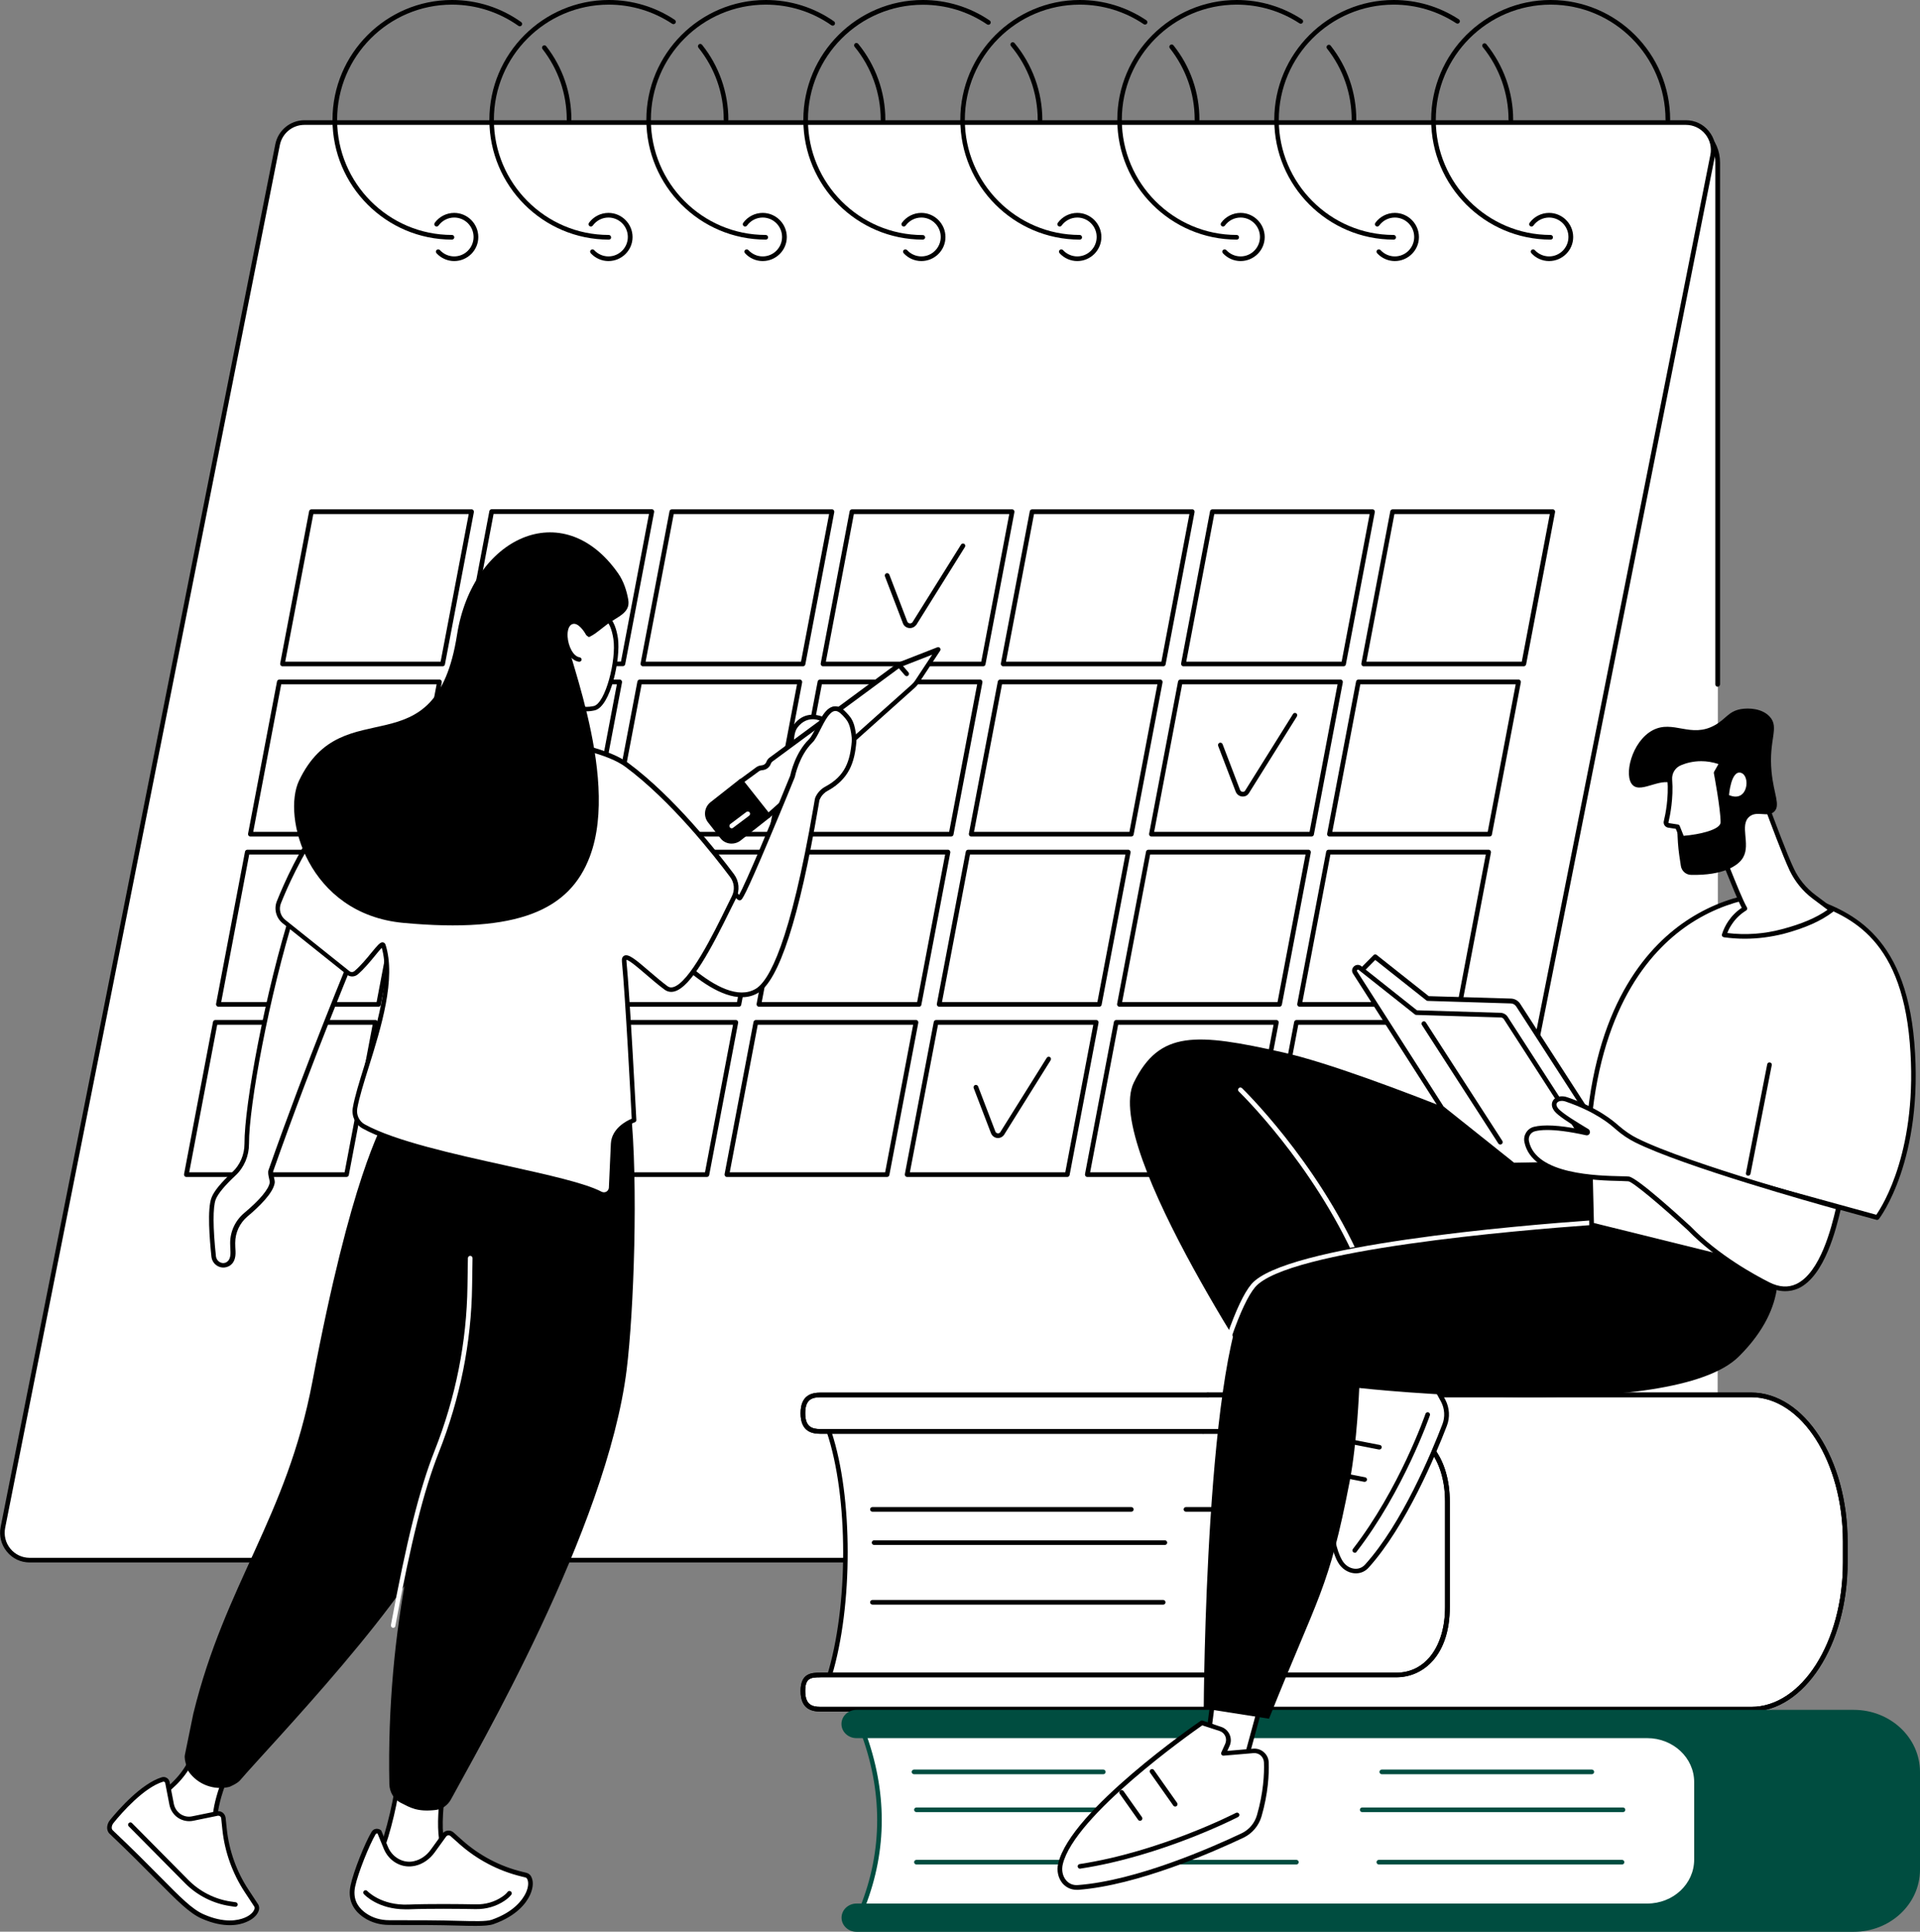 <svg width="160" height="161" viewBox="0 0 160 161" fill="none" xmlns="http://www.w3.org/2000/svg">
<rect x="0" y="0" width="160" height="161" fill="#808080" stroke="none"/>
<g id="Frame" clip-path="url(#clip0_3069_88411)">
<g id="Revision_week_2_">
<g id="Group">
<g id="Group_2">
<path id="Vector" d="M120.474 123.345H140.18C141.812 123.345 143.137 122.016 143.137 120.38V13.539C143.137 11.718 141.663 10.24 139.846 10.24H89.914L120.474 123.345Z" fill="white"/>
<path id="Vector_2" d="M143.137 95.623V13.539C143.137 11.718 141.663 10.24 139.846 10.24H89.914L143.137 95.623Z" fill="white"/>
<path id="Vector_3" d="M143.137 57.238C143.031 57.238 142.944 57.15 142.944 57.045V13.54C142.944 11.824 141.549 10.434 139.846 10.434H89.915C89.809 10.434 89.721 10.346 89.721 10.24C89.721 10.135 89.809 10.047 89.915 10.047H139.846C141.768 10.047 143.338 11.613 143.338 13.548V57.045C143.33 57.15 143.242 57.238 143.137 57.238Z" fill="black"/>
<g id="Group_3">
<path id="Vector_4" d="M120.474 123.346H140.18C141.136 123.346 141.987 122.888 142.531 122.185L120.474 123.346Z" fill="white"/>
<path id="Vector_5" d="M140.18 123.539H120.474C120.368 123.539 120.281 123.451 120.281 123.346C120.281 123.24 120.368 123.152 120.474 123.152H140.18C141.048 123.152 141.847 122.756 142.373 122.061C142.435 121.973 142.558 121.955 142.645 122.026C142.733 122.087 142.751 122.211 142.68 122.299C142.075 123.09 141.163 123.539 140.18 123.539Z" fill="black"/>
</g>
<g id="Group_4">
<path id="Vector_6" d="M119.833 128.193C119.623 129.257 118.684 130.031 117.605 130.031H2.474C1.044 130.031 -0.035 128.72 0.246 127.304L23.137 12.053C23.347 10.988 24.286 10.214 25.365 10.214H140.496C141.926 10.214 143.005 11.525 142.724 12.941L119.833 128.193Z" fill="white"/>
<path id="Vector_7" d="M117.605 130.225H2.474C1.728 130.225 1.035 129.9 0.57 129.319C0.096 128.747 -0.088 127.999 0.053 127.269L22.944 12.018C23.172 10.865 24.189 10.021 25.365 10.021H140.496C141.241 10.021 141.935 10.346 142.4 10.927C142.873 11.498 143.058 12.246 142.917 12.977L120.026 128.228C119.798 129.38 118.78 130.225 117.605 130.225ZM25.365 10.408C24.374 10.408 23.514 11.111 23.321 12.088L0.43 127.339C0.307 127.955 0.465 128.589 0.86 129.073C1.255 129.556 1.842 129.838 2.465 129.838H117.596C118.587 129.838 119.447 129.134 119.64 128.158L142.531 12.906C142.654 12.29 142.496 11.657 142.101 11.173C141.706 10.689 141.119 10.408 140.496 10.408H25.365Z" fill="black"/>
</g>
</g>
<g id="Group_5">
<path id="Vector_8" d="M31.542 83.905H18.197C18.136 83.905 18.083 83.878 18.048 83.834C18.013 83.79 17.995 83.729 18.004 83.676L20.417 70.981C20.434 70.893 20.513 70.822 20.61 70.822H33.955C34.016 70.822 34.069 70.849 34.104 70.893C34.139 70.937 34.157 70.998 34.148 71.051L31.735 83.746C31.718 83.843 31.639 83.905 31.542 83.905ZM18.434 83.517H31.384L33.718 71.218H20.768L18.434 83.517Z" fill="black"/>
<path id="Vector_9" d="M33.218 83.711L35.622 71.024H48.976L46.563 83.711H33.218Z" fill="white"/>
<path id="Vector_10" d="M61.575 83.905H48.23C48.169 83.905 48.116 83.878 48.081 83.834C48.046 83.79 48.028 83.729 48.037 83.676L50.45 70.981C50.467 70.893 50.546 70.822 50.643 70.822H63.988C64.049 70.822 64.102 70.849 64.137 70.893C64.172 70.937 64.19 70.998 64.181 71.051L61.768 83.746C61.75 83.843 61.672 83.905 61.575 83.905ZM48.467 83.517H61.417L63.751 71.218H50.801L48.467 83.517Z" fill="black"/>
<path id="Vector_11" d="M76.596 83.905H63.242C63.181 83.905 63.128 83.878 63.093 83.834C63.058 83.79 63.04 83.729 63.049 83.676L65.462 70.981C65.479 70.893 65.558 70.822 65.655 70.822H79C79.061 70.822 79.114 70.849 79.149 70.893C79.184 70.937 79.201 70.998 79.193 71.051L76.78 83.746C76.771 83.843 76.683 83.905 76.596 83.905ZM63.479 83.517H76.429L78.763 71.218H65.813L63.479 83.517Z" fill="black"/>
<path id="Vector_12" d="M91.608 83.905H78.263C78.201 83.905 78.149 83.878 78.114 83.834C78.079 83.79 78.061 83.729 78.07 83.676L80.483 70.981C80.5 70.893 80.579 70.822 80.676 70.822H94.021C94.082 70.822 94.135 70.849 94.17 70.893C94.205 70.937 94.222 70.998 94.214 71.051L91.801 83.746C91.783 83.843 91.704 83.905 91.608 83.905ZM78.5 83.517H91.45L93.784 71.218H80.834L78.5 83.517Z" fill="black"/>
<path id="Vector_13" d="M106.629 83.905H93.284C93.222 83.905 93.17 83.878 93.135 83.834C93.099 83.79 93.082 83.729 93.091 83.676L95.503 70.981C95.521 70.893 95.6 70.822 95.696 70.822H109.041C109.103 70.822 109.156 70.849 109.191 70.893C109.226 70.937 109.243 70.998 109.235 71.051L106.822 83.746C106.795 83.843 106.716 83.905 106.629 83.905ZM93.512 83.517H106.462L108.796 71.218H95.846L93.512 83.517Z" fill="black"/>
<path id="Vector_14" d="M121.641 83.905H108.296C108.234 83.905 108.182 83.878 108.147 83.834C108.111 83.79 108.094 83.729 108.103 83.676L110.516 70.981C110.533 70.893 110.612 70.822 110.709 70.822H124.054C124.115 70.822 124.168 70.849 124.203 70.893C124.238 70.937 124.255 70.998 124.247 71.051L121.834 83.746C121.816 83.843 121.737 83.905 121.641 83.905ZM108.533 83.517H121.483L123.817 71.218H110.866L108.533 83.517Z" fill="black"/>
<path id="Vector_15" d="M28.875 98.095H15.53C15.468 98.095 15.416 98.069 15.381 98.025C15.345 97.981 15.328 97.919 15.337 97.866L17.75 85.171C17.767 85.083 17.846 85.013 17.942 85.013H31.288C31.349 85.013 31.402 85.039 31.437 85.083C31.472 85.127 31.489 85.189 31.481 85.241L29.068 97.937C29.05 98.025 28.971 98.095 28.875 98.095ZM15.767 97.708H28.717L31.051 85.409H18.101L15.767 97.708Z" fill="black"/>
<path id="Vector_16" d="M30.542 97.902L32.955 85.207H46.3L43.896 97.902H30.542Z" fill="white"/>
<path id="Vector_17" d="M58.908 98.095H45.563C45.501 98.095 45.449 98.069 45.413 98.025C45.378 97.981 45.361 97.919 45.37 97.866L47.782 85.171C47.8 85.083 47.879 85.013 47.975 85.013H61.32C61.382 85.013 61.434 85.039 61.47 85.083C61.505 85.127 61.522 85.189 61.513 85.241L59.101 97.937C59.083 98.025 59.004 98.095 58.908 98.095ZM45.8 97.708H58.75L61.084 85.409H48.133L45.8 97.708Z" fill="black"/>
<path id="Vector_18" d="M73.928 98.095H60.575C60.513 98.095 60.461 98.069 60.425 98.025C60.39 97.981 60.373 97.919 60.382 97.866L62.794 85.171C62.812 85.083 62.891 85.013 62.987 85.013H76.332C76.394 85.013 76.447 85.039 76.482 85.083C76.517 85.127 76.534 85.189 76.525 85.241L74.113 97.937C74.095 98.025 74.016 98.095 73.928 98.095ZM60.812 97.708H73.762L76.096 85.409H63.145L60.812 97.708Z" fill="black"/>
<path id="Vector_19" d="M88.941 98.095H75.596C75.534 98.095 75.481 98.069 75.446 98.025C75.411 97.981 75.394 97.919 75.403 97.866L77.815 85.171C77.833 85.083 77.912 85.013 78.008 85.013H91.353C91.415 85.013 91.467 85.039 91.502 85.083C91.538 85.127 91.555 85.189 91.546 85.241L89.134 97.937C89.116 98.025 89.037 98.095 88.941 98.095ZM75.824 97.708H88.774L91.108 85.409H78.166L75.824 97.708Z" fill="black"/>
<path id="Vector_20" d="M103.953 98.095H90.608C90.546 98.095 90.494 98.069 90.459 98.025C90.423 97.981 90.406 97.919 90.415 97.866L92.827 85.171C92.845 85.083 92.924 85.013 93.02 85.013H106.365C106.427 85.013 106.48 85.039 106.515 85.083C106.55 85.127 106.567 85.189 106.558 85.241L104.146 97.937C104.128 98.025 104.049 98.095 103.953 98.095ZM90.844 97.708H103.795L106.129 85.409H93.178L90.844 97.708Z" fill="black"/>
<path id="Vector_21" d="M118.974 98.095H105.628C105.567 98.095 105.514 98.069 105.479 98.025C105.444 97.981 105.427 97.919 105.435 97.866L107.848 85.171C107.866 85.083 107.945 85.013 108.041 85.013H121.386C121.448 85.013 121.5 85.039 121.535 85.083C121.571 85.127 121.588 85.189 121.579 85.241L119.167 97.937C119.149 98.025 119.061 98.095 118.974 98.095ZM105.857 97.708H118.807L121.141 85.409H108.19L105.857 97.708Z" fill="black"/>
<path id="Vector_22" d="M36.885 55.532H23.54C23.479 55.532 23.426 55.505 23.391 55.461C23.356 55.417 23.338 55.356 23.347 55.303L25.76 42.608C25.778 42.52 25.857 42.449 25.953 42.449H39.298C39.359 42.449 39.412 42.476 39.447 42.52C39.482 42.564 39.5 42.625 39.491 42.678L37.078 55.373C37.061 55.47 36.982 55.532 36.885 55.532ZM23.768 55.145H36.719L39.061 42.845H26.111L23.768 55.145Z" fill="black"/>
<path id="Vector_23" d="M51.906 55.523H38.561C38.5 55.523 38.447 55.496 38.412 55.452C38.377 55.408 38.359 55.347 38.368 55.294L40.781 42.599C40.798 42.511 40.877 42.44 40.974 42.44H54.319C54.38 42.44 54.433 42.467 54.468 42.511C54.503 42.555 54.521 42.616 54.512 42.669L52.099 55.364C52.082 55.452 52.003 55.523 51.906 55.523ZM38.798 55.136H51.748L54.082 42.836H41.132L38.798 55.136Z" fill="black"/>
<path id="Vector_24" d="M66.918 55.532H53.573C53.512 55.532 53.459 55.505 53.424 55.461C53.389 55.417 53.371 55.356 53.38 55.303L55.793 42.608C55.81 42.52 55.889 42.449 55.986 42.449H69.331C69.392 42.449 69.445 42.476 69.48 42.52C69.515 42.564 69.533 42.625 69.524 42.678L67.111 55.373C67.094 55.47 67.006 55.532 66.918 55.532ZM53.801 55.145H66.751L69.094 42.845H56.144L53.801 55.145Z" fill="black"/>
<path id="Vector_25" d="M81.93 55.532H68.585C68.524 55.532 68.471 55.505 68.436 55.461C68.401 55.417 68.383 55.356 68.392 55.303L70.805 42.608C70.823 42.52 70.902 42.449 70.998 42.449H84.343C84.404 42.449 84.457 42.476 84.492 42.52C84.527 42.564 84.545 42.625 84.536 42.678L82.123 55.373C82.106 55.47 82.027 55.532 81.93 55.532ZM68.822 55.145H81.772L84.106 42.845H71.156L68.822 55.145Z" fill="black"/>
<path id="Vector_26" d="M96.951 55.532H83.597C83.536 55.532 83.483 55.505 83.448 55.461C83.413 55.417 83.395 55.356 83.404 55.303L85.817 42.608C85.835 42.52 85.913 42.449 86.01 42.449H99.355C99.416 42.449 99.469 42.476 99.504 42.52C99.539 42.564 99.557 42.625 99.548 42.678L97.135 55.373C97.118 55.47 97.039 55.532 96.951 55.532ZM83.834 55.145H96.784L99.118 42.845H86.168L83.834 55.145Z" fill="black"/>
<path id="Vector_27" d="M111.963 55.532H98.618C98.557 55.532 98.504 55.505 98.469 55.461C98.434 55.417 98.416 55.356 98.425 55.303L100.838 42.608C100.855 42.52 100.934 42.449 101.031 42.449H114.376C114.437 42.449 114.49 42.476 114.525 42.52C114.56 42.564 114.578 42.625 114.569 42.678L112.156 55.373C112.139 55.47 112.06 55.532 111.963 55.532ZM98.855 55.145H111.805L114.139 42.845H101.189L98.855 55.145Z" fill="black"/>
<path id="Vector_28" d="M126.984 55.532H113.639C113.578 55.532 113.525 55.505 113.49 55.461C113.455 55.417 113.437 55.356 113.446 55.303L115.859 42.608C115.876 42.52 115.955 42.449 116.052 42.449H129.397C129.458 42.449 129.511 42.476 129.546 42.52C129.581 42.564 129.599 42.625 129.59 42.678L127.177 55.373C127.151 55.47 127.072 55.532 126.984 55.532ZM113.867 55.145H126.817L129.151 42.845H116.201L113.867 55.145Z" fill="black"/>
<path id="Vector_29" d="M34.218 69.722H20.864C20.803 69.722 20.75 69.696 20.715 69.652C20.68 69.608 20.662 69.546 20.671 69.493L23.084 56.798C23.102 56.71 23.18 56.64 23.277 56.64H36.622C36.684 56.64 36.736 56.666 36.771 56.71C36.806 56.754 36.824 56.816 36.815 56.868L34.402 69.564C34.385 69.652 34.306 69.722 34.218 69.722ZM21.101 69.335H34.051L36.385 57.036H23.435L21.101 69.335Z" fill="black"/>
<path id="Vector_30" d="M49.23 69.722H35.885C35.824 69.722 35.771 69.696 35.736 69.652C35.701 69.608 35.683 69.546 35.692 69.493L38.105 56.798C38.122 56.71 38.201 56.64 38.298 56.64H51.643C51.704 56.64 51.757 56.666 51.792 56.71C51.827 56.754 51.845 56.816 51.836 56.868L49.423 69.564C49.406 69.652 49.327 69.722 49.23 69.722ZM36.122 69.335H49.072L51.406 57.036H38.456L36.122 69.335Z" fill="black"/>
<path id="Vector_31" d="M64.251 69.722H50.897C50.836 69.722 50.783 69.696 50.748 69.652C50.713 69.608 50.695 69.546 50.704 69.493L53.117 56.798C53.135 56.71 53.214 56.64 53.31 56.64H66.655C66.716 56.64 66.769 56.666 66.804 56.71C66.839 56.754 66.857 56.816 66.848 56.868L64.435 69.564C64.418 69.652 64.339 69.722 64.251 69.722ZM51.134 69.335H64.084L66.418 57.036H53.468L51.134 69.335Z" fill="black"/>
<path id="Vector_32" d="M79.263 69.722H65.918C65.856 69.722 65.804 69.696 65.769 69.652C65.734 69.608 65.716 69.546 65.725 69.493L68.138 56.798C68.155 56.71 68.234 56.64 68.331 56.64H81.676C81.737 56.64 81.79 56.666 81.825 56.71C81.86 56.754 81.878 56.816 81.869 56.868L79.456 69.564C79.438 69.652 79.359 69.722 79.263 69.722ZM66.146 69.335H79.096L81.43 57.036H68.489L66.146 69.335Z" fill="black"/>
<path id="Vector_33" d="M94.275 69.722H80.93C80.869 69.722 80.816 69.696 80.781 69.652C80.746 69.608 80.728 69.546 80.737 69.493L83.15 56.798C83.167 56.71 83.246 56.64 83.343 56.64H96.688C96.749 56.64 96.802 56.666 96.837 56.71C96.872 56.754 96.89 56.816 96.881 56.868L94.468 69.564C94.451 69.652 94.371 69.722 94.275 69.722ZM81.167 69.335H94.117L96.451 57.036H83.501L81.167 69.335Z" fill="black"/>
<path id="Vector_34" d="M124.132 69.722H110.787C110.726 69.722 110.673 69.696 110.638 69.652C110.603 69.608 110.586 69.546 110.594 69.493L113.007 56.798C113.025 56.71 113.104 56.64 113.2 56.64H126.545C126.607 56.64 126.659 56.666 126.694 56.71C126.73 56.754 126.747 56.816 126.738 56.868L124.325 69.564C124.308 69.652 124.229 69.722 124.132 69.722ZM111.024 69.335H123.975L126.308 57.036H113.358L111.024 69.335Z" fill="black"/>
<path id="Vector_35" d="M109.296 69.722H95.951C95.889 69.722 95.837 69.696 95.802 69.652C95.767 69.608 95.749 69.546 95.758 69.493L98.171 56.798C98.188 56.71 98.267 56.64 98.364 56.64H111.709C111.77 56.64 111.823 56.666 111.858 56.71C111.893 56.754 111.911 56.816 111.902 56.868L109.489 69.564C109.471 69.652 109.392 69.722 109.296 69.722ZM96.179 69.335H109.129L111.463 57.036H98.513L96.179 69.335Z" fill="black"/>
</g>
<g id="Group_6">
<path id="Vector_36" d="M47.423 10.179C47.317 10.179 47.23 10.091 47.23 9.985C47.23 7.83 46.528 5.789 45.212 4.091C45.142 4.003 45.159 3.88 45.247 3.818C45.334 3.756 45.457 3.765 45.519 3.853C46.896 5.622 47.616 7.742 47.616 9.985C47.616 10.091 47.537 10.179 47.423 10.179Z" fill="black"/>
<path id="Vector_37" d="M37.666 19.971C32.174 19.971 27.708 15.493 27.708 9.986C27.708 4.478 32.174 0 37.666 0C39.745 0 41.737 0.633 43.431 1.839C43.518 1.9 43.536 2.023 43.474 2.111C43.413 2.199 43.29 2.217 43.202 2.155C41.579 1.003 39.658 0.387 37.666 0.387C32.393 0.387 28.094 4.689 28.094 9.986C28.094 15.273 32.384 19.584 37.666 19.584C37.771 19.584 37.859 19.672 37.859 19.777C37.859 19.883 37.771 19.971 37.666 19.971Z" fill="black"/>
<path id="Vector_38" d="M60.505 10.179C60.399 10.179 60.311 10.091 60.311 9.986C60.311 7.778 59.583 5.701 58.206 3.977C58.136 3.889 58.153 3.775 58.232 3.704C58.32 3.634 58.434 3.651 58.504 3.731C59.917 5.49 60.697 7.716 60.697 9.986C60.697 10.091 60.61 10.179 60.505 10.179Z" fill="black"/>
<path id="Vector_39" d="M50.739 19.971C45.247 19.971 40.781 15.493 40.781 9.986C40.781 4.478 45.255 0 50.739 0C52.704 0 54.608 0.572 56.231 1.654C56.319 1.716 56.346 1.83 56.284 1.927C56.223 2.015 56.109 2.041 56.012 1.98C54.442 0.941 52.617 0.387 50.73 0.387C45.457 0.387 41.158 4.689 41.158 9.986C41.158 15.273 45.449 19.584 50.73 19.584C50.836 19.584 50.923 19.672 50.923 19.777C50.941 19.883 50.853 19.971 50.739 19.971Z" fill="black"/>
<path id="Vector_40" d="M73.586 10.18C73.481 10.18 73.393 10.091 73.393 9.986C73.393 7.769 72.621 5.605 71.217 3.898C71.147 3.819 71.165 3.696 71.244 3.625C71.323 3.555 71.445 3.572 71.516 3.652C72.972 5.429 73.779 7.681 73.779 9.986C73.779 10.091 73.692 10.18 73.586 10.18Z" fill="black"/>
<path id="Vector_41" d="M63.821 19.971C58.329 19.971 53.863 15.493 53.863 9.986C53.863 4.478 58.329 0 63.821 0C65.865 0 67.839 0.616 69.507 1.786C69.594 1.848 69.612 1.971 69.55 2.059C69.489 2.147 69.366 2.164 69.278 2.103C67.673 0.977 65.778 0.387 63.812 0.387C58.539 0.387 54.24 4.689 54.24 9.986C54.24 15.273 58.53 19.584 63.812 19.584C63.917 19.584 64.005 19.672 64.005 19.777C64.014 19.883 63.926 19.971 63.821 19.971Z" fill="black"/>
<path id="Vector_42" d="M86.668 10.18C86.563 10.18 86.475 10.091 86.475 9.986C86.475 7.742 85.685 5.552 84.246 3.836C84.176 3.757 84.185 3.634 84.273 3.564C84.352 3.493 84.475 3.502 84.545 3.59C86.036 5.385 86.861 7.655 86.861 9.995C86.861 10.091 86.773 10.18 86.668 10.18Z" fill="black"/>
<path id="Vector_43" d="M76.903 19.971C71.41 19.971 66.945 15.493 66.945 9.986C66.945 4.478 71.41 0 76.903 0C78.894 0 80.825 0.589 82.474 1.707C82.562 1.768 82.588 1.892 82.527 1.98C82.465 2.067 82.343 2.094 82.255 2.032C80.675 0.959 78.824 0.396 76.903 0.396C71.63 0.396 67.331 4.698 67.331 9.994C67.331 15.282 71.621 19.593 76.903 19.593C77.008 19.593 77.096 19.681 77.096 19.786C77.096 19.883 77.008 19.971 76.903 19.971Z" fill="black"/>
<path id="Vector_44" d="M99.75 10.179C99.645 10.179 99.557 10.091 99.557 9.985C99.557 7.795 98.837 5.736 97.486 4.02C97.416 3.932 97.433 3.818 97.521 3.748C97.609 3.677 97.723 3.695 97.793 3.783C99.206 5.56 99.952 7.707 99.952 9.985C99.943 10.091 99.855 10.179 99.75 10.179Z" fill="black"/>
<path id="Vector_45" d="M89.985 19.971C84.492 19.971 80.026 15.493 80.026 9.986C80.026 4.478 84.492 0 89.985 0C91.976 0 93.889 0.589 95.53 1.689C95.617 1.751 95.644 1.874 95.582 1.962C95.521 2.05 95.398 2.076 95.31 2.015C93.731 0.95 91.888 0.387 89.976 0.387C84.703 0.387 80.403 4.689 80.403 9.986C80.403 15.273 84.694 19.584 89.976 19.584C90.081 19.584 90.169 19.672 90.169 19.777C90.178 19.883 90.09 19.971 89.985 19.971Z" fill="black"/>
<path id="Vector_46" d="M112.832 10.179C112.726 10.179 112.639 10.091 112.639 9.985C112.639 7.803 111.928 5.753 110.586 4.047C110.515 3.959 110.533 3.844 110.621 3.774C110.708 3.704 110.831 3.721 110.893 3.809C112.288 5.586 113.025 7.724 113.025 9.985C113.025 10.091 112.937 10.179 112.832 10.179Z" fill="black"/>
<path id="Vector_47" d="M103.066 19.971C97.574 19.971 93.108 15.493 93.108 9.986C93.108 4.478 97.574 0 103.066 0C105.005 0 106.892 0.563 108.506 1.619C108.594 1.68 108.62 1.795 108.559 1.892C108.497 1.98 108.383 2.006 108.287 1.944C106.734 0.924 104.926 0.387 103.058 0.387C97.784 0.387 93.485 4.689 93.485 9.986C93.485 15.273 97.776 19.584 103.058 19.584C103.163 19.584 103.251 19.672 103.251 19.777C103.259 19.883 103.172 19.971 103.066 19.971Z" fill="black"/>
<path id="Vector_48" d="M125.905 10.18C125.799 10.18 125.712 10.091 125.712 9.986C125.712 7.786 124.948 5.631 123.562 3.924C123.492 3.845 123.51 3.722 123.588 3.652C123.667 3.581 123.79 3.599 123.86 3.678C125.299 5.455 126.098 7.69 126.098 9.986C126.107 10.091 126.019 10.18 125.905 10.18Z" fill="black"/>
<path id="Vector_49" d="M116.148 19.971C110.656 19.971 106.19 15.493 106.19 9.986C106.19 4.478 110.656 0 116.148 0C118.079 0 119.956 0.554 121.571 1.61C121.658 1.672 121.685 1.786 121.623 1.883C121.562 1.971 121.448 1.997 121.351 1.936C119.798 0.924 118 0.387 116.139 0.387C110.866 0.387 106.567 4.689 106.567 9.986C106.567 15.273 110.858 19.584 116.139 19.584C116.245 19.584 116.333 19.672 116.333 19.777C116.341 19.883 116.254 19.971 116.148 19.971Z" fill="black"/>
<path id="Vector_50" d="M129.221 19.971C123.729 19.971 119.263 15.493 119.263 9.986C119.263 4.478 123.729 0 129.221 0C134.714 0 139.18 4.478 139.18 9.986C139.18 10.091 139.092 10.179 138.987 10.179C138.881 10.179 138.794 10.091 138.794 9.986C138.794 4.698 134.503 0.387 129.221 0.387C123.948 0.387 119.649 4.689 119.649 9.986C119.649 15.273 123.939 19.584 129.221 19.584C129.327 19.584 129.414 19.672 129.414 19.777C129.423 19.883 129.335 19.971 129.221 19.971Z" fill="black"/>
<path id="Vector_51" d="M37.85 21.757C37.289 21.757 36.754 21.519 36.376 21.106C36.306 21.027 36.306 20.904 36.385 20.833C36.464 20.763 36.587 20.763 36.657 20.842C36.964 21.176 37.394 21.37 37.85 21.37C38.745 21.37 39.465 20.64 39.465 19.751C39.465 18.854 38.736 18.132 37.85 18.132C37.333 18.132 36.85 18.379 36.543 18.801C36.482 18.889 36.359 18.906 36.271 18.845C36.183 18.783 36.166 18.66 36.227 18.572C36.604 18.053 37.21 17.745 37.85 17.745C38.956 17.745 39.859 18.651 39.859 19.76C39.859 20.86 38.956 21.757 37.85 21.757Z" fill="black"/>
<path id="Vector_52" d="M50.704 21.757C50.143 21.757 49.607 21.519 49.23 21.106C49.16 21.027 49.16 20.904 49.239 20.833C49.318 20.763 49.441 20.763 49.511 20.842C49.818 21.176 50.248 21.37 50.704 21.37C51.599 21.37 52.319 20.64 52.319 19.751C52.319 18.854 51.59 18.132 50.704 18.132C50.186 18.132 49.704 18.379 49.397 18.801C49.335 18.889 49.212 18.906 49.125 18.845C49.037 18.783 49.02 18.66 49.081 18.572C49.458 18.053 50.064 17.745 50.704 17.745C51.81 17.745 52.713 18.651 52.713 19.76C52.713 20.86 51.81 21.757 50.704 21.757Z" fill="black"/>
<path id="Vector_53" d="M63.558 21.757C62.996 21.757 62.461 21.519 62.084 21.106C62.014 21.027 62.014 20.904 62.093 20.833C62.171 20.763 62.294 20.763 62.364 20.842C62.672 21.176 63.102 21.37 63.558 21.37C64.453 21.37 65.172 20.64 65.172 19.751C65.172 18.854 64.444 18.132 63.558 18.132C63.04 18.132 62.557 18.379 62.25 18.801C62.189 18.889 62.066 18.906 61.978 18.845C61.891 18.783 61.873 18.66 61.935 18.572C62.312 18.053 62.917 17.745 63.558 17.745C64.663 17.745 65.567 18.651 65.567 19.76C65.567 20.86 64.663 21.757 63.558 21.757Z" fill="black"/>
<path id="Vector_54" d="M76.78 21.757C76.218 21.757 75.683 21.519 75.306 21.106C75.236 21.027 75.236 20.904 75.315 20.833C75.394 20.763 75.516 20.763 75.587 20.842C75.894 21.176 76.324 21.37 76.78 21.37C77.675 21.37 78.394 20.64 78.394 19.751C78.394 18.854 77.666 18.132 76.78 18.132C76.262 18.132 75.78 18.379 75.473 18.801C75.411 18.889 75.288 18.906 75.201 18.845C75.113 18.783 75.095 18.66 75.157 18.572C75.534 18.053 76.139 17.745 76.78 17.745C77.885 17.745 78.789 18.651 78.789 19.76C78.789 20.86 77.885 21.757 76.78 21.757Z" fill="black"/>
<path id="Vector_55" d="M89.774 21.757C89.213 21.757 88.677 21.519 88.3 21.106C88.23 21.027 88.23 20.904 88.309 20.833C88.388 20.763 88.511 20.763 88.581 20.842C88.888 21.176 89.318 21.37 89.774 21.37C90.669 21.37 91.388 20.64 91.388 19.751C91.388 18.854 90.66 18.132 89.774 18.132C89.256 18.132 88.774 18.379 88.467 18.801C88.405 18.889 88.282 18.906 88.195 18.845C88.107 18.783 88.089 18.66 88.151 18.572C88.528 18.053 89.133 17.745 89.774 17.745C90.879 17.745 91.783 18.651 91.783 19.76C91.775 20.86 90.879 21.757 89.774 21.757Z" fill="black"/>
<path id="Vector_56" d="M103.382 21.757C102.821 21.757 102.286 21.519 101.908 21.106C101.838 21.027 101.838 20.904 101.917 20.833C101.996 20.763 102.119 20.763 102.189 20.842C102.496 21.176 102.926 21.37 103.382 21.37C104.277 21.37 104.997 20.64 104.997 19.751C104.997 18.854 104.268 18.132 103.382 18.132C102.865 18.132 102.382 18.379 102.075 18.801C102.014 18.889 101.891 18.906 101.803 18.845C101.715 18.783 101.698 18.66 101.759 18.572C102.136 18.053 102.742 17.745 103.382 17.745C104.488 17.745 105.392 18.651 105.392 19.76C105.392 20.86 104.488 21.757 103.382 21.757Z" fill="black"/>
<path id="Vector_57" d="M116.236 21.757C115.674 21.757 115.139 21.519 114.762 21.106C114.692 21.027 114.692 20.904 114.771 20.833C114.85 20.763 114.972 20.763 115.043 20.842C115.35 21.176 115.78 21.37 116.236 21.37C117.131 21.37 117.85 20.64 117.85 19.751C117.85 18.854 117.122 18.132 116.236 18.132C115.718 18.132 115.236 18.379 114.929 18.801C114.867 18.889 114.744 18.906 114.657 18.845C114.569 18.783 114.551 18.66 114.613 18.572C114.99 18.053 115.595 17.745 116.236 17.745C117.341 17.745 118.245 18.651 118.245 19.76C118.245 20.86 117.341 21.757 116.236 21.757Z" fill="black"/>
<path id="Vector_58" d="M129.09 21.757C128.528 21.757 127.993 21.519 127.616 21.106C127.545 21.027 127.545 20.904 127.624 20.833C127.703 20.763 127.826 20.763 127.896 20.842C128.204 21.176 128.633 21.37 129.09 21.37C129.985 21.37 130.704 20.64 130.704 19.751C130.704 18.854 129.976 18.132 129.09 18.132C128.572 18.132 128.089 18.379 127.782 18.801C127.721 18.889 127.598 18.906 127.51 18.845C127.423 18.783 127.405 18.66 127.467 18.572C127.844 18.053 128.449 17.745 129.09 17.745C130.195 17.745 131.099 18.651 131.099 19.76C131.099 20.86 130.195 21.757 129.09 21.757Z" fill="black"/>
</g>
<g id="Group_7">
<path id="Vector_59" d="M103.575 66.388C103.531 66.388 103.496 66.388 103.453 66.379C103.224 66.335 103.04 66.176 102.961 65.948L101.513 62.165C101.478 62.068 101.522 61.953 101.628 61.909C101.724 61.874 101.838 61.918 101.882 62.024L103.33 65.816C103.365 65.912 103.435 65.974 103.523 65.992C103.61 66.009 103.698 65.983 103.751 65.912L107.752 59.508C107.804 59.42 107.927 59.393 108.015 59.446C108.103 59.499 108.129 59.622 108.076 59.71L104.067 66.124C104.058 66.132 104.058 66.141 104.049 66.141C103.944 66.308 103.768 66.388 103.575 66.388Z" fill="black"/>
<path id="Vector_60" d="M83.176 94.849C83.141 94.849 83.097 94.849 83.053 94.84C82.825 94.796 82.65 94.638 82.571 94.418L81.141 90.688C81.106 90.591 81.149 90.477 81.255 90.433C81.351 90.397 81.465 90.442 81.509 90.547L82.939 94.286C82.966 94.383 83.036 94.436 83.124 94.453C83.202 94.471 83.29 94.445 83.343 94.383L87.23 88.163C87.282 88.075 87.405 88.049 87.493 88.101C87.581 88.154 87.607 88.277 87.554 88.365L83.659 94.603C83.65 94.612 83.65 94.621 83.641 94.621C83.527 94.761 83.36 94.849 83.176 94.849Z" fill="black"/>
<path id="Vector_61" d="M75.841 52.347C75.797 52.347 75.762 52.347 75.718 52.338C75.481 52.294 75.297 52.135 75.227 51.907L73.744 48.036C73.709 47.939 73.753 47.825 73.858 47.781C73.955 47.745 74.069 47.789 74.113 47.895L75.596 51.775C75.631 51.871 75.701 51.942 75.797 51.951C75.885 51.968 75.973 51.933 76.034 51.871L80.088 45.388C80.14 45.3 80.263 45.273 80.351 45.326C80.439 45.379 80.465 45.502 80.412 45.59L76.359 52.083C76.35 52.091 76.35 52.1 76.341 52.1C76.21 52.259 76.025 52.347 75.841 52.347Z" fill="black"/>
</g>
</g>
<g id="Group_8">
<g id="Group_9">
<g id="Group_10">
<g id="Group_11">
<path id="Vector_62" d="M69.076 139.799C70.822 134.186 70.989 125.036 69.076 119.326L70.454 117.338L122.588 118.878L121.29 140.221L70.357 140.485L69.076 139.799Z" fill="white"/>
<path id="Vector_63" d="M70.366 140.669C70.331 140.669 70.305 140.66 70.278 140.643L68.998 139.957C68.918 139.913 68.875 139.816 68.901 139.728C70.717 133.913 70.717 124.78 68.901 119.37C68.883 119.308 68.892 119.247 68.927 119.194L70.305 117.206C70.34 117.153 70.401 117.118 70.472 117.126L122.606 118.666C122.658 118.666 122.711 118.692 122.746 118.728C122.781 118.763 122.799 118.816 122.799 118.868L121.5 140.212C121.491 140.317 121.412 140.397 121.307 140.397L70.366 140.669ZM69.313 139.702L70.41 140.282L121.105 140.018L122.378 119.062L70.55 117.531L69.296 119.352C71.086 124.78 71.086 133.842 69.313 139.702Z" fill="black"/>
</g>
<g id="Group_12">
<path id="Vector_64" d="M145.935 116.255H96.416H68.383C67.567 116.255 66.909 116.51 66.909 117.777C66.909 119.044 67.567 119.299 68.383 119.299H116.368C118.719 119.299 120.614 121.49 120.614 125.149V133.938C120.614 137.598 118.71 139.595 116.368 139.595H68.383C67.567 139.595 66.909 139.657 66.909 140.924C66.909 142.2 67.567 142.446 68.383 142.446H145.935C150.261 142.446 153.77 136.974 153.77 130.217V128.475C153.77 121.727 150.261 116.255 145.935 116.255Z" fill="white"/>
<path id="Vector_65" d="M145.935 142.649H68.383C67.664 142.649 66.716 142.473 66.716 140.933C66.716 139.411 67.681 139.411 68.383 139.411H116.368C118.798 139.411 120.421 137.211 120.421 133.947V125.158C120.421 121.824 118.754 119.501 116.368 119.501H68.383C67.664 119.501 66.716 119.326 66.716 117.786C66.716 116.246 67.673 116.07 68.383 116.07H145.935C150.366 116.07 153.964 121.639 153.964 128.493V130.235C153.964 137.079 150.357 142.649 145.935 142.649ZM68.383 139.798C67.567 139.798 67.102 139.851 67.102 140.933C67.102 142.033 67.611 142.261 68.383 142.261H145.935C150.147 142.261 153.577 136.86 153.577 130.226V128.484C153.577 121.85 150.147 116.449 145.935 116.449H68.383C67.611 116.449 67.102 116.677 67.102 117.777C67.102 118.877 67.611 119.106 68.383 119.106H116.368C118.982 119.106 120.816 121.595 120.816 125.15V133.939C120.816 137.986 118.587 139.789 116.368 139.789H68.383V139.798Z" fill="black"/>
</g>
<path id="Vector_66" d="M145.935 142.649H68.383C67.664 142.649 66.716 142.473 66.716 140.933C66.716 139.411 67.681 139.411 68.383 139.411H116.368C118.798 139.411 120.421 137.211 120.421 133.947V125.158C120.421 121.824 118.754 119.501 116.368 119.501H100.259C100.153 119.501 100.066 119.413 100.066 119.308C100.066 119.202 100.153 119.114 100.259 119.114H116.368C118.982 119.114 120.816 121.604 120.816 125.158V133.947C120.816 137.994 118.587 139.798 116.368 139.798H68.383C67.567 139.798 67.102 139.851 67.102 140.933C67.102 142.033 67.611 142.261 68.383 142.261H145.935C150.147 142.261 153.577 136.86 153.577 130.226V128.484C153.577 121.85 150.147 116.449 145.935 116.449H100.654C100.548 116.449 100.461 116.361 100.461 116.255C100.461 116.15 100.548 116.062 100.654 116.062H145.935C150.366 116.062 153.964 121.631 153.964 128.484V130.226C153.964 137.08 150.357 142.649 145.935 142.649Z" fill="black"/>
<path id="Vector_67" d="M100.259 119.501H68.383C67.664 119.501 66.716 119.326 66.716 117.786C66.716 116.246 67.673 116.07 68.383 116.07H100.645C100.75 116.07 100.838 116.158 100.838 116.264C100.838 116.369 100.75 116.457 100.645 116.457H68.383C67.611 116.457 67.102 116.686 67.102 117.786C67.102 118.886 67.611 119.114 68.383 119.114H100.259C100.364 119.114 100.452 119.202 100.452 119.308C100.452 119.413 100.373 119.501 100.259 119.501Z" fill="black"/>
<g id="Group_13">
<path id="Vector_68" d="M103.812 125.995H98.829C98.723 125.995 98.636 125.907 98.636 125.801C98.636 125.695 98.723 125.607 98.829 125.607H103.812C103.917 125.607 104.005 125.695 104.005 125.801C104.005 125.907 103.917 125.995 103.812 125.995Z" fill="black"/>
<path id="Vector_69" d="M94.275 125.995H72.7C72.595 125.995 72.507 125.907 72.507 125.801C72.507 125.695 72.595 125.607 72.7 125.607H94.275C94.38 125.607 94.468 125.695 94.468 125.801C94.468 125.907 94.389 125.995 94.275 125.995Z" fill="black"/>
<path id="Vector_70" d="M97.074 128.766H72.841C72.735 128.766 72.647 128.678 72.647 128.572C72.647 128.467 72.735 128.379 72.841 128.379H97.074C97.179 128.379 97.267 128.467 97.267 128.572C97.267 128.678 97.179 128.766 97.074 128.766Z" fill="black"/>
<path id="Vector_71" d="M103.865 133.737H100.741C100.636 133.737 100.548 133.649 100.548 133.543C100.548 133.438 100.636 133.35 100.741 133.35H103.865C103.97 133.35 104.058 133.438 104.058 133.543C104.058 133.649 103.97 133.737 103.865 133.737Z" fill="white"/>
<path id="Vector_72" d="M96.942 133.737H72.7C72.595 133.737 72.507 133.649 72.507 133.543C72.507 133.438 72.595 133.35 72.7 133.35H96.933C97.039 133.35 97.126 133.438 97.126 133.543C97.126 133.649 97.048 133.737 96.942 133.737Z" fill="black"/>
</g>
</g>
<g id="Group_14">
<g id="Group_15">
<path id="Vector_73" d="M71.832 159.073H145.12V144.117H71.832C73.753 149.176 73.806 154.164 71.832 159.073Z" fill="white"/>
<path id="Vector_74" d="M145.12 159.276H71.832C71.77 159.276 71.709 159.241 71.674 159.188C71.638 159.135 71.63 159.065 71.656 159.003C73.578 154.226 73.578 149.238 71.656 144.197C71.63 144.135 71.638 144.073 71.674 144.021C71.709 143.968 71.77 143.933 71.832 143.933H145.12C145.225 143.933 145.313 144.021 145.313 144.126V159.082C145.313 159.188 145.225 159.276 145.12 159.276ZM72.112 158.88H144.918V144.32H72.103C73.937 149.282 73.937 154.173 72.112 158.88Z" fill="#004D40"/>
</g>
<path id="Vector_75" d="M137.267 144.866H71.375C70.682 144.866 70.121 144.338 70.121 143.687C70.121 143.036 70.682 142.508 71.375 142.508H154.472C157.526 142.508 160 144.822 160 147.69V155.828C160 158.687 157.526 161.01 154.472 161.01H71.384C70.691 161.01 70.129 160.482 70.129 159.831C70.129 159.18 70.691 158.652 71.384 158.652H137.276C139.434 158.652 141.18 157.015 141.18 154.992V148.526C141.18 146.502 139.425 144.866 137.267 144.866Z" fill="#004D40"/>
<g id="Group_16">
<path id="Vector_76" d="M91.941 147.874H76.166C76.061 147.874 75.973 147.786 75.973 147.681C75.973 147.575 76.061 147.487 76.166 147.487H91.941C92.046 147.487 92.134 147.575 92.134 147.681C92.134 147.786 92.055 147.874 91.941 147.874Z" fill="#004D40"/>
<path id="Vector_77" d="M132.652 147.874H115.148C115.043 147.874 114.955 147.786 114.955 147.681C114.955 147.575 115.043 147.487 115.148 147.487H132.652C132.757 147.487 132.845 147.575 132.845 147.681C132.845 147.786 132.757 147.874 132.652 147.874Z" fill="#004D40"/>
<path id="Vector_78" d="M93.292 151.033H76.368C76.262 151.033 76.175 150.945 76.175 150.839C76.175 150.733 76.262 150.646 76.368 150.646H93.284C93.389 150.646 93.477 150.733 93.477 150.839C93.477 150.945 93.398 151.033 93.292 151.033Z" fill="#004D40"/>
<path id="Vector_79" d="M135.249 151.033H113.516C113.411 151.033 113.323 150.945 113.323 150.839C113.323 150.733 113.411 150.646 113.516 150.646H135.249C135.354 150.646 135.442 150.733 135.442 150.839C135.442 150.945 135.363 151.033 135.249 151.033Z" fill="#004D40"/>
<path id="Vector_80" d="M108.032 155.397H76.368C76.262 155.397 76.175 155.309 76.175 155.203C76.175 155.098 76.262 155.01 76.368 155.01H108.032C108.138 155.01 108.225 155.098 108.225 155.203C108.225 155.309 108.138 155.397 108.032 155.397Z" fill="#004D40"/>
<path id="Vector_81" d="M135.17 155.397H114.902C114.797 155.397 114.709 155.309 114.709 155.203C114.709 155.098 114.797 155.01 114.902 155.01H135.17C135.275 155.01 135.363 155.098 135.363 155.203C135.363 155.309 135.284 155.397 135.17 155.397Z" fill="#004D40"/>
</g>
</g>
</g>
<g id="Group_17">
<g id="Group_18">
<g id="Group_19">
<path id="Vector_82" d="M105.207 141.601L103.76 146.915L100.452 146.625L101.162 141.056L105.207 141.601Z" fill="white"/>
<path id="Vector_83" d="M103.76 147.109C103.751 147.109 103.751 147.109 103.742 147.109L100.425 146.819C100.373 146.81 100.32 146.792 100.294 146.748C100.268 146.704 100.25 146.652 100.25 146.599L100.969 141.038C100.978 140.986 101.005 140.942 101.04 140.907C101.084 140.871 101.136 140.863 101.18 140.871L105.216 141.417C105.269 141.426 105.321 141.452 105.348 141.505C105.383 141.549 105.391 141.61 105.374 141.663L103.935 146.968C103.926 147.047 103.847 147.109 103.76 147.109ZM100.662 146.449L103.61 146.713L104.953 141.778L101.329 141.285L100.662 146.449Z" fill="black"/>
</g>
<g id="Group_20">
<g id="Group_21">
<path id="Vector_84" d="M103.54 152.986C101.11 154.138 94.784 156.936 89.844 157.314C88.791 157.394 88.133 156.382 88.379 155.344C89.423 150.962 100.162 143.59 100.162 143.59L101.715 144.118C102.259 144.302 102.522 144.918 102.286 145.446L101.961 146.159L104.453 145.948C105.023 145.904 105.514 146.335 105.532 146.907C105.558 147.874 105.488 149.449 104.944 151.35C104.725 152.053 104.225 152.66 103.54 152.986Z" fill="white"/>
<path id="Vector_85" d="M89.721 157.508C89.256 157.508 88.844 157.315 88.546 156.972C88.177 156.532 88.037 155.907 88.186 155.3C89.23 150.901 99.609 143.731 100.048 143.432C100.101 143.396 100.162 143.388 100.224 143.405L101.777 143.933C102.092 144.039 102.338 144.276 102.47 144.575C102.601 144.875 102.601 145.226 102.461 145.526L102.277 145.93L104.435 145.745C104.769 145.719 105.084 145.825 105.33 146.045C105.576 146.265 105.716 146.564 105.725 146.889C105.76 147.883 105.681 149.476 105.128 151.385C104.9 152.168 104.356 152.81 103.628 153.162C101.136 154.341 94.819 157.13 89.862 157.508C89.809 157.508 89.765 157.508 89.721 157.508ZM100.189 143.801C99.206 144.487 89.528 151.323 88.563 155.388C88.449 155.881 88.554 156.373 88.844 156.716C89.09 157.007 89.441 157.147 89.827 157.112C94.722 156.743 100.987 153.971 103.461 152.801C104.093 152.502 104.558 151.948 104.751 151.271C105.286 149.405 105.365 147.857 105.33 146.889C105.321 146.669 105.225 146.467 105.067 146.317C104.9 146.168 104.69 146.097 104.461 146.115L101.97 146.326C101.899 146.335 101.838 146.3 101.794 146.247C101.75 146.194 101.75 146.115 101.777 146.053L102.101 145.341C102.189 145.138 102.198 144.91 102.11 144.707C102.022 144.505 101.856 144.347 101.645 144.276L100.189 143.801Z" fill="black"/>
</g>
<path id="Vector_86" d="M90.002 155.748C89.906 155.748 89.827 155.678 89.809 155.581C89.791 155.475 89.862 155.379 89.976 155.361C96.679 154.34 102.926 151.129 102.996 151.094C103.093 151.041 103.207 151.085 103.259 151.173C103.312 151.27 103.268 151.384 103.18 151.437C103.119 151.472 96.811 154.71 90.046 155.739C90.02 155.748 90.011 155.748 90.002 155.748Z" fill="black"/>
<path id="Vector_87" d="M95.003 151.755C94.942 151.755 94.88 151.728 94.845 151.676L93.31 149.503C93.248 149.415 93.266 149.291 93.354 149.23C93.441 149.168 93.564 149.186 93.626 149.274L95.161 151.447C95.222 151.535 95.205 151.658 95.117 151.72C95.073 151.746 95.038 151.755 95.003 151.755Z" fill="black"/>
<path id="Vector_88" d="M97.934 150.567C97.872 150.567 97.811 150.54 97.776 150.488L95.845 147.752C95.784 147.664 95.802 147.54 95.889 147.479C95.977 147.417 96.1 147.435 96.161 147.523L98.091 150.259C98.153 150.347 98.135 150.47 98.048 150.532C98.013 150.558 97.978 150.567 97.934 150.567Z" fill="black"/>
</g>
<g id="Group_22">
<g id="Group_23">
<path id="Vector_89" d="M120.395 118.771C119.491 121.12 117.017 127.076 113.92 130.516C113.262 131.247 112.165 130.983 111.674 130.129C109.568 126.505 112.095 114.61 112.095 114.61L113.481 113.968C113.964 113.739 114.543 113.985 114.718 114.496L114.955 115.182L116.499 113.44C116.85 113.044 117.464 113.018 117.842 113.396C118.482 114.029 119.438 115.138 120.29 116.774C120.605 117.381 120.649 118.112 120.395 118.771Z" fill="white"/>
<path id="Vector_90" d="M112.99 131.132C112.937 131.132 112.884 131.132 112.832 131.123C112.297 131.07 111.796 130.727 111.507 130.226C109.392 126.575 111.805 115.058 111.902 114.566C111.91 114.504 111.954 114.451 112.007 114.434L113.393 113.791C113.674 113.659 113.999 113.651 114.288 113.774C114.578 113.897 114.797 114.134 114.894 114.425L115.025 114.794L116.35 113.299C116.561 113.061 116.841 112.929 117.148 112.92C117.464 112.912 117.745 113.026 117.964 113.246C118.622 113.897 119.596 115.023 120.447 116.668C120.798 117.346 120.842 118.138 120.57 118.841C119.649 121.243 117.166 127.199 114.06 130.648C113.779 130.965 113.402 131.132 112.99 131.132ZM112.261 114.742C112.033 115.868 109.892 126.68 111.84 130.032C112.068 130.437 112.454 130.701 112.867 130.745C113.209 130.78 113.534 130.657 113.771 130.384C116.833 126.988 119.289 121.085 120.202 118.701C120.43 118.102 120.395 117.425 120.096 116.844C119.263 115.243 118.324 114.152 117.684 113.519C117.543 113.378 117.35 113.299 117.148 113.307C116.947 113.316 116.762 113.404 116.622 113.554L115.078 115.296C115.034 115.349 114.964 115.375 114.894 115.357C114.823 115.34 114.771 115.296 114.744 115.234L114.508 114.548C114.437 114.354 114.297 114.205 114.113 114.126C113.928 114.047 113.718 114.047 113.534 114.134L112.261 114.742Z" fill="black"/>
</g>
<path id="Vector_91" d="M112.902 129.416C112.858 129.416 112.814 129.398 112.779 129.372C112.691 129.31 112.683 129.187 112.744 129.099C116.613 124.093 118.772 117.909 118.789 117.838C118.824 117.733 118.938 117.68 119.035 117.715C119.14 117.75 119.193 117.865 119.158 117.961C119.14 118.023 116.955 124.278 113.051 129.328C113.025 129.39 112.963 129.416 112.902 129.416Z" fill="black"/>
<path id="Vector_92" d="M113.718 123.504C113.709 123.504 113.692 123.504 113.683 123.504L111.252 123.029C111.147 123.012 111.077 122.906 111.103 122.801C111.121 122.695 111.226 122.625 111.331 122.651L113.762 123.126C113.867 123.144 113.937 123.249 113.911 123.355C113.893 123.443 113.814 123.504 113.718 123.504Z" fill="black"/>
<path id="Vector_93" d="M114.946 120.812C114.937 120.812 114.92 120.812 114.911 120.812L111.858 120.214C111.753 120.196 111.682 120.091 111.709 119.985C111.726 119.88 111.832 119.809 111.937 119.836L114.99 120.434C115.095 120.451 115.166 120.557 115.139 120.663C115.113 120.751 115.034 120.812 114.946 120.812Z" fill="black"/>
</g>
<path id="Vector_94" d="M132.204 97.313C131.959 97.049 114.183 89.351 106.927 87.715C99.662 86.078 96.618 85.876 94.486 90.222C91.818 95.659 106.392 117.091 106.392 117.091L136.977 109.093L132.204 97.313Z" fill="black"/>
<path id="Vector_95" d="M113.191 105.222C113.121 105.222 113.042 105.178 113.016 105.108C109.348 96.891 103.295 91.032 103.233 90.97C103.154 90.9 103.154 90.776 103.224 90.697C103.295 90.618 103.417 90.618 103.496 90.689C103.558 90.75 109.664 96.662 113.367 104.95C113.411 105.046 113.367 105.161 113.27 105.205C113.244 105.214 113.218 105.222 113.191 105.222Z" fill="white"/>
<path id="Vector_96" d="M147.927 104.932C147.927 104.932 149.34 108.663 144.9 113.062C139.338 118.578 113.27 115.683 113.27 115.683C113.27 115.683 113.095 120.223 112.472 123.478C110.735 132.496 109.857 132.936 105.751 143.247L100.311 142.394C100.311 142.394 100.443 111.856 104.444 107.149C108.445 102.434 133.626 102.179 133.626 102.179L147.927 104.932Z" fill="black"/>
<path id="Vector_97" d="M102.426 111.592C102.408 111.592 102.382 111.592 102.364 111.583C102.259 111.548 102.207 111.433 102.242 111.336C102.987 109.199 103.672 107.747 104.286 107.025C107.059 103.761 126.659 102.134 132.608 101.712C132.722 101.703 132.81 101.782 132.819 101.888C132.827 101.993 132.748 102.09 132.643 102.099C126.738 102.521 107.269 104.131 104.593 107.281C104.014 107.967 103.347 109.375 102.619 111.468C102.584 111.539 102.514 111.592 102.426 111.592Z" fill="white"/>
</g>
<g id="Group_24">
<g id="Group_25">
<g id="Group_26">
<path id="Vector_98" d="M134.284 95.799L126.519 83.781C126.387 83.57 126.15 83.438 125.905 83.43L118.982 83.218L114.586 79.734L113.314 81.019L121.105 91.18L127.063 95.931L134.284 95.799Z" fill="white"/>
<path id="Vector_99" d="M127.08 96.134C127.037 96.134 126.993 96.116 126.958 96.09L121 91.339C120.991 91.33 120.974 91.321 120.965 91.304L113.174 81.142C113.112 81.063 113.121 80.958 113.191 80.887L114.464 79.603C114.534 79.532 114.648 79.523 114.718 79.585L119.061 83.025L125.914 83.227C126.229 83.236 126.519 83.403 126.686 83.667L134.45 95.694C134.486 95.755 134.494 95.826 134.459 95.888C134.424 95.949 134.363 95.993 134.293 95.993L127.08 96.134ZM121.255 91.049L127.142 95.738L133.924 95.615L126.352 83.887C126.247 83.729 126.08 83.632 125.896 83.632L118.973 83.421C118.93 83.421 118.894 83.403 118.859 83.377L114.604 80.007L113.577 81.046L121.255 91.049Z" fill="black"/>
</g>
<g id="Group_27">
<path id="Vector_100" d="M133.31 96.97L125.484 84.846C125.387 84.697 125.229 84.609 125.054 84.6L118.017 84.389L113.332 80.676C113.086 80.483 112.753 80.782 112.919 81.046L120.149 92.351L126.107 97.102L133.31 96.97Z" fill="white"/>
<path id="Vector_101" d="M126.107 97.295C126.063 97.295 126.019 97.278 125.984 97.251L120.026 92.501C120.009 92.483 119.991 92.474 119.982 92.457L112.753 81.151C112.621 80.949 112.656 80.703 112.832 80.544C113.007 80.386 113.262 80.377 113.446 80.527L118.078 84.204L125.054 84.415C125.291 84.424 125.51 84.547 125.642 84.75L133.468 96.873C133.503 96.935 133.512 97.005 133.477 97.067C133.441 97.128 133.38 97.172 133.31 97.172L126.107 97.295ZM120.298 92.219L126.177 96.908L132.959 96.785L125.326 84.952C125.264 84.855 125.168 84.802 125.054 84.802L118.017 84.591C117.973 84.591 117.938 84.574 117.903 84.547L113.218 80.835C113.165 80.799 113.13 80.817 113.104 80.835C113.086 80.852 113.051 80.896 113.086 80.949L120.298 92.219Z" fill="black"/>
</g>
<path id="Vector_102" d="M125.027 95.395C124.966 95.395 124.904 95.36 124.861 95.307L118.491 85.427C118.429 85.339 118.456 85.216 118.552 85.154C118.64 85.093 118.763 85.119 118.824 85.216L125.194 95.087C125.255 95.175 125.229 95.298 125.133 95.36C125.106 95.377 125.062 95.395 125.027 95.395Z" fill="black"/>
</g>
<g id="Group_28">
<path id="Vector_103" d="M156.438 101.465C156.438 101.465 160.158 96.723 159.342 86.896C158.552 77.465 153.63 75.978 150.366 74.817C147.155 73.673 134.205 74.913 132.432 93.459C132.406 93.758 132.652 101.773 132.625 102.09L146.19 105.442L146.356 98.703L156.438 101.465Z" fill="white"/>
<path id="Vector_104" d="M146.199 105.636C146.181 105.636 146.164 105.636 146.155 105.627L132.59 102.275C132.503 102.249 132.432 102.169 132.441 102.073C132.45 101.932 132.397 99.864 132.345 98.034C132.274 95.281 132.231 93.591 132.239 93.442C133.196 83.404 137.416 78.723 140.794 76.568C144.716 74.06 148.787 74.052 150.428 74.632L150.691 74.729C153.902 75.864 158.754 77.579 159.526 86.888C160.342 96.68 156.622 101.545 156.578 101.597C156.534 101.659 156.446 101.685 156.376 101.668L146.541 98.967L146.383 105.46C146.383 105.521 146.357 105.574 146.304 105.609C146.278 105.618 146.242 105.636 146.199 105.636ZM132.827 101.932L146.014 105.196L146.172 98.694C146.172 98.633 146.199 98.58 146.251 98.545C146.295 98.51 146.357 98.501 146.418 98.51L156.359 101.246C156.876 100.507 159.886 95.764 159.149 86.914C158.394 77.852 153.867 76.26 150.568 75.09L150.305 74.993C148.734 74.43 144.812 74.456 141.004 76.884C137.706 78.996 133.573 83.588 132.625 93.468C132.608 93.635 132.678 96.064 132.731 98.017C132.783 100.075 132.818 101.466 132.827 101.932Z" fill="black"/>
</g>
<path id="Vector_105" d="M145.681 97.99C145.672 97.99 145.655 97.99 145.646 97.99C145.541 97.973 145.47 97.867 145.497 97.762L147.269 88.7C147.287 88.594 147.392 88.524 147.497 88.55C147.602 88.568 147.673 88.674 147.646 88.779L145.874 97.841C145.848 97.929 145.769 97.99 145.681 97.99Z" fill="black"/>
<g id="Group_29">
<path id="Vector_106" d="M130.52 91.612C129.827 91.374 129.186 91.841 129.678 92.474C130.072 92.975 131.959 94.066 132.257 94.26C132.327 94.304 132.301 94.445 132.213 94.427C129.783 93.891 128.519 93.926 127.861 94.093C127.396 94.207 127.116 94.682 127.212 95.148C127.923 98.536 134.889 98.149 135.705 98.245C136.372 98.325 140.759 102.372 140.759 102.372C142.742 104.43 145.427 106.084 147.366 107.052C151.34 109.04 152.805 102.301 153.209 100.621C153.209 100.621 140.724 97.216 136.337 95.025C135.758 94.735 135.231 94.365 134.749 93.943C134.196 93.459 132.994 92.456 130.52 91.612Z" fill="white"/>
<path id="Vector_107" d="M148.769 107.615C148.296 107.615 147.804 107.492 147.295 107.237C146.076 106.63 142.979 104.941 140.636 102.522C138.513 100.56 136.074 98.501 135.696 98.457C135.6 98.448 135.372 98.439 135.082 98.431C133.055 98.387 127.677 98.281 127.037 95.202C126.914 94.621 127.265 94.058 127.826 93.917C128.633 93.715 129.914 93.776 131.643 94.12C130.722 93.557 129.827 92.976 129.537 92.606C129.186 92.158 129.353 91.823 129.432 91.7C129.651 91.392 130.125 91.287 130.59 91.445C133.196 92.334 134.424 93.416 134.889 93.82C135.389 94.252 135.907 94.612 136.442 94.876C140.759 97.032 153.156 100.419 153.279 100.454C153.384 100.48 153.437 100.586 153.42 100.683L153.384 100.841C153.025 102.346 152.077 106.34 149.875 107.378C149.515 107.536 149.147 107.615 148.769 107.615ZM128.932 94.181C128.467 94.181 128.142 94.225 127.914 94.287C127.554 94.375 127.335 94.744 127.414 95.114C127.993 97.894 133.152 97.991 135.091 98.035C135.398 98.043 135.626 98.043 135.74 98.061C136.433 98.14 140.162 101.554 140.899 102.231C143.207 104.624 146.26 106.278 147.462 106.885C148.269 107.29 149.024 107.334 149.691 107.017C151.709 106.067 152.63 102.24 152.981 100.771C151.428 100.34 140.32 97.234 136.258 95.21C135.696 94.929 135.144 94.559 134.626 94.102C134.178 93.706 132.985 92.668 130.458 91.806C130.125 91.691 129.844 91.779 129.748 91.92C129.642 92.07 129.756 92.263 129.835 92.369C130.151 92.774 131.599 93.644 132.143 93.97C132.248 94.032 132.318 94.076 132.362 94.102C132.476 94.172 132.529 94.331 132.476 94.463C132.424 94.586 132.301 94.647 132.178 94.621C130.678 94.287 129.642 94.181 128.932 94.181Z" fill="black"/>
</g>
</g>
<g id="Group_30">
<g id="Group_31">
<path id="Vector_108" d="M146.927 66.425C146.979 66.522 148.541 70.868 149.305 72.478C149.726 73.366 150.357 74.149 151.147 74.739L152.612 75.838C151.788 76.463 150.594 77.097 148.559 77.633C146.479 78.188 144.716 78.073 143.681 77.932C143.768 77.651 143.917 77.281 144.181 76.894C144.593 76.287 145.084 75.926 145.4 75.733C144.733 74.58 143.128 70.076 142.461 68.932L146.927 66.425Z" fill="white"/>
<path id="Vector_109" d="M145.391 78.24C144.812 78.24 144.233 78.196 143.654 78.117C143.602 78.108 143.549 78.073 143.514 78.029C143.487 77.976 143.479 77.923 143.496 77.87C143.619 77.483 143.795 77.114 144.023 76.779C144.321 76.34 144.698 75.961 145.146 75.662C144.804 75.011 144.295 73.735 143.751 72.398C143.198 71.017 142.619 69.583 142.294 69.02C142.268 68.976 142.259 68.923 142.277 68.87C142.294 68.817 142.321 68.773 142.373 68.756L146.839 66.257C146.883 66.231 146.936 66.222 146.988 66.24C147.041 66.257 147.076 66.284 147.102 66.336C147.12 66.372 147.146 66.442 147.383 67.067C147.883 68.404 148.91 71.184 149.489 72.398C149.892 73.26 150.515 74.017 151.279 74.589L152.744 75.689C152.797 75.724 152.823 75.785 152.823 75.847C152.823 75.908 152.797 75.961 152.744 76.005C151.735 76.771 150.428 77.351 148.62 77.835C147.55 78.099 146.471 78.24 145.391 78.24ZM143.944 77.765C145.479 77.95 147.015 77.844 148.515 77.439C150.147 77.008 151.358 76.489 152.296 75.829L151.042 74.888C150.235 74.281 149.577 73.471 149.138 72.556C148.559 71.325 147.523 68.536 147.023 67.19C146.953 66.996 146.892 66.82 146.839 66.697L142.733 68.993C143.075 69.653 143.584 70.911 144.119 72.249C144.672 73.63 145.251 75.064 145.576 75.627C145.628 75.715 145.602 75.838 145.505 75.891C145.04 76.181 144.646 76.551 144.347 76.999C144.181 77.237 144.04 77.492 143.944 77.765Z" fill="black"/>
</g>
<g id="Group_32">
<path id="Vector_110" d="M137.723 60.864C139.434 59.958 140.908 61.568 142.917 60.433C143.838 59.914 144.04 59.289 145.058 59.104C145.734 58.981 146.874 59.043 147.497 59.755C148.296 60.661 147.374 61.647 147.629 64.312C147.804 66.186 148.392 67.101 147.857 67.638C147.313 68.175 146.418 67.524 145.777 68.069C144.944 68.773 145.892 70.339 145.269 71.448C144.883 72.151 143.602 72.978 140.917 72.917C140.496 72.908 140.145 72.6 140.074 72.186C139.987 71.632 139.873 70.928 139.829 70.251C139.601 67.049 140.294 65.984 139.618 65.439C138.583 64.603 136.811 66.169 136.065 65.439C135.275 64.691 135.968 61.796 137.723 60.864Z" fill="black"/>
<g id="Group_33">
<path id="Vector_111" d="M143.496 63.573L143.022 64.4C143.022 64.4 143.593 67.427 143.584 68.526C143.575 69.626 140.18 69.855 140.18 69.855L139.802 68.904L139.065 68.79C138.916 68.764 138.82 68.623 138.855 68.474C138.995 67.902 139.276 66.494 139.162 64.963C139.109 64.356 139.478 63.793 140.048 63.573C140.838 63.265 142.066 63.028 143.496 63.573Z" fill="white"/>
<path id="Vector_112" d="M140.18 70.058C140.101 70.058 140.031 70.013 139.995 69.934L139.653 69.081L139.022 68.984C138.899 68.966 138.785 68.896 138.714 68.791C138.644 68.685 138.618 68.553 138.653 68.43C138.785 67.893 139.074 66.494 138.951 64.981C138.899 64.295 139.302 63.653 139.952 63.389C140.768 63.063 142.049 62.799 143.549 63.38C143.601 63.398 143.645 63.441 143.663 63.494C143.68 63.547 143.68 63.609 143.645 63.653L143.207 64.418C143.294 64.893 143.768 67.489 143.759 68.518C143.751 69.732 140.768 69.996 140.171 70.04C140.188 70.058 140.188 70.058 140.18 70.058ZM141.768 63.441C141.101 63.441 140.531 63.591 140.11 63.767C139.609 63.961 139.311 64.445 139.346 64.963C139.469 66.529 139.171 67.981 139.039 68.535C139.03 68.553 139.039 68.571 139.048 68.579C139.057 68.588 139.065 68.606 139.092 68.606L139.829 68.72C139.899 68.729 139.952 68.773 139.978 68.843L140.303 69.662C141.627 69.556 143.382 69.151 143.382 68.535C143.391 67.471 142.829 64.471 142.821 64.445C142.812 64.4 142.821 64.348 142.847 64.312L143.207 63.679C142.698 63.512 142.215 63.441 141.768 63.441Z" fill="black"/>
</g>
<path id="Vector_113" d="M144.084 66.266C144.084 66.266 144.251 64.172 145.076 64.409C145.9 64.647 145.672 66.952 144.084 66.266Z" fill="white"/>
</g>
</g>
</g>
</g>
<g id="Group_34">
<g id="Group_35">
<g id="Group_36">
<g id="Group_37">
<path id="Vector_114" d="M37.201 147.671C37.201 147.671 35.99 153.196 37.333 154.78L37.745 155.457L36.455 156.011C34.815 156.715 32.911 156.398 31.586 155.211L31.41 155.052L31.726 154.357C32.288 153.117 33.244 149.255 33.148 147.944L37.201 147.671Z" fill="white"/>
<path id="Vector_115" d="M34.648 156.566C33.49 156.566 32.34 156.143 31.454 155.343L31.279 155.184C31.217 155.132 31.2 155.035 31.235 154.956L31.551 154.261C32.095 153.047 33.051 149.202 32.963 147.944C32.963 147.891 32.981 147.838 33.007 147.803C33.042 147.768 33.086 147.741 33.139 147.733L37.192 147.469C37.254 147.469 37.315 147.486 37.35 147.539C37.394 147.583 37.403 147.645 37.394 147.706C37.385 147.759 36.218 153.161 37.482 154.648C37.491 154.657 37.491 154.665 37.499 154.674L37.912 155.352C37.938 155.396 37.947 155.457 37.929 155.51C37.912 155.563 37.877 155.607 37.824 155.633L36.534 156.187C35.92 156.443 35.288 156.566 34.648 156.566ZM31.638 154.991L31.709 155.052C32.972 156.187 34.806 156.487 36.367 155.818L37.456 155.352L37.166 154.877C35.955 153.407 36.736 148.982 36.955 147.865L33.34 148.102C33.34 149.589 32.437 153.196 31.893 154.41L31.638 154.991Z" fill="black"/>
</g>
<g id="Group_38">
<g id="Group_39">
<path id="Vector_116" d="M37.666 152.879L38.394 153.53C39.842 154.824 41.579 155.739 43.457 156.196L43.816 156.284C43.957 156.319 44.062 156.416 44.115 156.548L44.141 156.618C44.422 157.366 43.755 159.24 41.035 160.19C40.333 160.437 38.438 160.252 35.63 160.252C34.411 160.252 33.156 160.252 32.428 160.243C31.717 160.243 31.007 160.049 30.419 159.645C29.761 159.196 29.155 158.439 29.41 157.208C29.655 156.011 30.621 153.653 31.138 152.774C31.235 152.606 31.463 152.563 31.621 152.686L32.165 154.014C32.533 154.912 33.446 155.492 34.393 155.343C34.455 155.334 34.516 155.325 34.578 155.307C35.183 155.167 35.709 154.78 36.078 154.269L37.026 152.958C37.175 152.738 37.473 152.712 37.666 152.879Z" fill="white"/>
<path id="Vector_117" d="M39.631 160.516C39.21 160.516 38.719 160.507 38.149 160.489C37.412 160.472 36.578 160.445 35.622 160.445C34.402 160.445 33.148 160.445 32.419 160.436C31.638 160.436 30.901 160.217 30.296 159.803C29.357 159.161 28.98 158.255 29.208 157.172C29.454 155.976 30.401 153.627 30.963 152.677C31.042 152.545 31.156 152.457 31.305 152.43C31.454 152.404 31.603 152.439 31.726 152.527C31.753 152.545 31.779 152.58 31.788 152.606L32.332 153.935C32.674 154.762 33.516 155.272 34.358 155.149C34.411 155.14 34.472 155.131 34.525 155.114C35.06 154.991 35.552 154.647 35.911 154.146L36.859 152.835C36.964 152.686 37.131 152.598 37.306 152.571C37.482 152.554 37.666 152.606 37.798 152.73L38.526 153.381C39.947 154.648 41.667 155.554 43.51 156.002L43.869 156.09C44.071 156.143 44.229 156.284 44.299 156.477L44.325 156.548C44.466 156.917 44.404 157.428 44.159 157.955C43.878 158.563 43.097 159.68 41.105 160.375C40.79 160.48 40.307 160.516 39.631 160.516ZM31.419 152.809C31.41 152.809 31.401 152.809 31.393 152.809C31.366 152.818 31.331 152.826 31.305 152.87C30.77 153.777 29.831 156.108 29.594 157.243C29.401 158.175 29.717 158.923 30.524 159.477C31.059 159.847 31.717 160.041 32.428 160.041C33.156 160.041 34.411 160.049 35.63 160.049C36.587 160.049 37.42 160.076 38.166 160.093C39.544 160.129 40.535 160.155 40.974 160.005C42.834 159.354 43.545 158.334 43.808 157.788C44.045 157.296 44.045 156.891 43.966 156.689L43.939 156.618C43.913 156.548 43.852 156.495 43.781 156.477L43.422 156.389C41.518 155.923 39.745 154.991 38.272 153.68L37.543 153.029C37.491 152.985 37.42 152.958 37.35 152.967C37.28 152.976 37.219 153.011 37.175 153.073L36.227 154.384C35.815 154.955 35.236 155.36 34.613 155.501C34.551 155.518 34.481 155.527 34.42 155.536C33.393 155.694 32.393 155.096 31.981 154.084L31.463 152.818C31.445 152.809 31.428 152.809 31.419 152.809Z" fill="black"/>
</g>
<path id="Vector_118" d="M33.788 159.134C31.498 159.134 30.375 157.92 30.322 157.867C30.252 157.788 30.252 157.665 30.331 157.595C30.41 157.524 30.533 157.524 30.603 157.604C30.621 157.621 31.77 158.835 34.051 158.738C35.762 158.668 38.289 158.694 39.649 158.721C40.456 158.738 41.211 158.518 41.834 158.096C42.044 157.955 42.202 157.815 42.299 157.683C42.36 157.595 42.483 157.577 42.571 157.647C42.658 157.709 42.676 157.832 42.606 157.92C42.474 158.087 42.29 158.255 42.044 158.422C41.351 158.888 40.518 159.134 39.631 159.117C38.28 159.09 35.762 159.064 34.06 159.134C33.981 159.134 33.885 159.134 33.788 159.134Z" fill="black"/>
</g>
</g>
<g id="Group_40">
<g id="Group_41">
<path id="Vector_119" d="M19.153 147.346C19.153 147.346 17.495 150.724 18.013 152.642L18.109 153.407L12.722 150.038L13.319 149.651C14.494 148.868 15.661 147.601 16.047 146.396L19.153 147.346Z" fill="white"/>
<path id="Vector_120" d="M18.1 153.601C18.065 153.601 18.03 153.593 17.995 153.575L12.608 150.205C12.555 150.17 12.52 150.109 12.52 150.038C12.52 149.968 12.555 149.906 12.608 149.871L13.205 149.484C14.468 148.648 15.512 147.408 15.854 146.334C15.889 146.238 15.995 146.176 16.091 146.211L19.206 147.161C19.259 147.179 19.302 147.214 19.329 147.267C19.355 147.32 19.346 147.381 19.329 147.434C19.311 147.469 17.706 150.768 18.197 152.598C18.197 152.607 18.197 152.616 18.206 152.625L18.302 153.39C18.311 153.461 18.276 153.54 18.215 153.575C18.171 153.593 18.136 153.601 18.1 153.601ZM13.073 150.038L17.855 153.029L17.811 152.686C17.363 150.971 18.522 148.243 18.872 147.469L16.153 146.633C15.732 147.742 14.67 148.974 13.406 149.809L13.073 150.038Z" fill="black"/>
</g>
<g id="Group_42">
<g id="Group_43">
<path id="Vector_121" d="M18.618 151.525L18.715 152.457C18.908 154.305 19.539 156.073 20.566 157.613L21.347 158.8C21.426 158.915 21.434 159.055 21.382 159.179L21.355 159.24C21.075 159.953 19.399 160.833 16.881 159.724C15.319 159.038 13.748 156.926 9.256 152.686C9.028 152.466 9.098 152.07 9.3 151.815C10.037 150.909 11.88 148.815 13.52 148.305C13.705 148.252 13.898 148.357 13.933 148.551L14.284 150.372C14.442 151.19 15.231 151.727 16.038 151.56L18.1 151.137C18.355 151.102 18.592 151.269 18.618 151.525Z" fill="white"/>
<path id="Vector_122" d="M19.153 160.455C18.53 160.455 17.749 160.323 16.811 159.909C15.793 159.461 14.81 158.466 13.029 156.672C12.02 155.651 10.774 154.393 9.133 152.836C8.818 152.537 8.897 152.026 9.16 151.701C9.888 150.804 11.774 148.657 13.477 148.129C13.617 148.085 13.775 148.103 13.898 148.182C14.021 148.252 14.108 148.384 14.135 148.525L14.486 150.346C14.556 150.689 14.749 150.988 15.038 151.191C15.328 151.384 15.67 151.455 16.003 151.384L18.065 150.962C18.232 150.927 18.407 150.971 18.548 151.068C18.688 151.173 18.776 151.331 18.802 151.507L18.899 152.44C19.092 154.244 19.715 156.003 20.715 157.508L21.496 158.695C21.61 158.862 21.628 159.074 21.557 159.258L21.531 159.32C21.391 159.672 21.013 159.997 20.504 160.2C20.232 160.323 19.767 160.455 19.153 160.455ZM13.626 148.49C13.608 148.49 13.599 148.49 13.582 148.499C11.985 148.991 10.16 151.068 9.458 151.938C9.309 152.123 9.248 152.405 9.397 152.546C11.046 154.103 12.301 155.37 13.31 156.39C15.056 158.159 16.012 159.126 16.969 159.549C18.697 160.314 19.846 160.059 20.373 159.839C20.855 159.645 21.101 159.364 21.18 159.17L21.206 159.109C21.233 159.038 21.224 158.968 21.189 158.906L20.408 157.719C19.373 156.153 18.723 154.34 18.53 152.475L18.434 151.543C18.425 151.472 18.39 151.419 18.337 151.375C18.285 151.34 18.223 151.323 18.162 151.331L16.1 151.754C15.661 151.842 15.214 151.754 14.836 151.507C14.459 151.252 14.205 150.865 14.117 150.416L13.766 148.595C13.757 148.551 13.722 148.525 13.705 148.516C13.67 148.499 13.652 148.49 13.626 148.49Z" fill="black"/>
</g>
<path id="Vector_123" d="M19.618 158.924C19.61 158.924 19.601 158.924 19.592 158.924L19.171 158.862C17.758 158.651 16.425 157.974 15.424 156.962L10.73 152.22C10.651 152.141 10.651 152.017 10.73 151.947C10.809 151.868 10.932 151.868 11.002 151.947L15.696 156.689C16.644 157.648 17.899 158.29 19.224 158.484L19.645 158.545C19.75 158.563 19.82 158.66 19.811 158.765C19.794 158.853 19.706 158.924 19.618 158.924Z" fill="black"/>
</g>
</g>
<g id="Group_44">
<path id="Vector_124" d="M40.316 91.937C44.001 92.966 46.291 93.591 46.291 93.591C46.291 93.591 38.938 120.028 36.815 126.653C34.885 132.662 22.25 145.736 20.004 148.384C19.776 148.657 19.118 148.929 19.118 148.929C17.828 149.237 16.477 148.736 15.714 147.645C15.714 147.645 15.31 146.73 15.407 146.264L16.109 142.832C18.776 131.932 23.873 126.539 26.032 115.163C29.287 97.99 31.726 94.11 32.27 92.808C33.946 88.77 40.316 91.937 40.316 91.937Z" fill="black"/>
<path id="Vector_125" d="M52.555 92.43C53.205 98.632 52.818 109.33 52.222 114.16C50.572 127.463 39.605 146.176 37.578 149.976C37.315 150.46 36.841 150.794 36.297 150.856C34.744 151.032 34.165 150.645 33.367 150.24C32.797 149.95 32.463 149.343 32.446 148.701C32.174 135.671 34.937 124.507 37.815 117.398C38.921 114.653 40.131 99.054 39.982 93.433L52.555 92.43Z" fill="black"/>
<path id="Vector_126" d="M32.77 135.67C32.761 135.67 32.744 135.67 32.735 135.67C32.63 135.653 32.56 135.547 32.577 135.442C33.876 128.43 34.964 124.084 36.218 120.908C37.973 116.474 38.894 111.855 38.956 107.183L38.991 104.861C38.991 104.755 39.087 104.667 39.184 104.667C39.289 104.667 39.377 104.755 39.377 104.861L39.342 107.183C39.28 111.899 38.342 116.562 36.569 121.049C35.323 124.198 34.235 128.527 32.946 135.512C32.946 135.6 32.867 135.67 32.77 135.67Z" fill="white"/>
</g>
</g>
<g id="Group_45">
<g id="Group_46">
<g id="Group_47">
<path id="Vector_127" d="M65.567 65.808C65.865 65.228 66.006 64.858 66.05 64.691C66.05 64.691 66.164 64.489 66.129 64.216C66.032 63.38 65.69 61.33 66.269 60.538C67.243 59.219 68.568 59.967 68.568 59.967C68.568 59.967 69.173 58.735 69.954 59.201C70.551 59.553 71.138 60.336 71.033 61.55C70.893 63.204 70.612 64.779 68.866 65.729C68.524 65.914 68.261 66.204 68.103 66.565L65.567 65.808Z" fill="white"/>
<path id="Vector_128" d="M68.111 66.758C68.094 66.758 68.076 66.758 68.059 66.749L65.514 65.993C65.462 65.975 65.418 65.94 65.391 65.887C65.365 65.834 65.374 65.773 65.4 65.72C65.681 65.174 65.83 64.805 65.874 64.647C65.874 64.629 65.883 64.62 65.892 64.603C65.892 64.603 65.971 64.444 65.953 64.242C65.944 64.154 65.927 64.04 65.918 63.925C65.786 62.905 65.567 61.198 66.129 60.432C66.971 59.28 68.076 59.562 68.506 59.72C68.655 59.482 68.963 59.06 69.384 58.937C69.621 58.867 69.857 58.902 70.077 59.034C70.384 59.218 71.393 59.949 71.252 61.567C71.112 63.213 70.823 64.902 68.98 65.896C68.673 66.063 68.436 66.318 68.304 66.635C68.261 66.714 68.19 66.758 68.111 66.758ZM65.848 65.685L68.015 66.327C68.19 66.001 68.454 65.738 68.787 65.553C70.463 64.647 70.717 63.133 70.858 61.532C70.972 60.133 70.129 59.526 69.875 59.368C69.743 59.289 69.621 59.271 69.489 59.306C69.147 59.412 68.848 59.878 68.761 60.054C68.734 60.098 68.699 60.142 68.647 60.151C68.594 60.169 68.541 60.16 68.497 60.133C68.454 60.107 67.304 59.491 66.444 60.653C65.971 61.295 66.19 62.966 66.304 63.864C66.322 63.987 66.33 64.092 66.348 64.189C66.383 64.471 66.286 64.682 66.26 64.752C66.207 64.884 66.102 65.157 65.848 65.685Z" fill="black"/>
</g>
<g id="Group_48">
<g id="Group_49">
<path id="Vector_129" d="M63.996 67.998L61.706 65.156L63.128 64.109C63.207 64.048 63.295 64.013 63.391 63.995L63.567 63.969C63.786 63.934 63.97 63.784 64.04 63.573C64.084 63.459 64.154 63.362 64.251 63.291L74.806 55.496C74.894 55.435 74.99 55.382 75.087 55.338L78.175 54.133L76.42 56.798C76.324 56.939 76.21 57.08 76.078 57.194L66.313 65.913C66.234 65.984 66.129 66.036 66.014 66.063L65.988 66.071C65.778 66.115 65.602 66.256 65.532 66.459L65.497 66.555C65.462 66.652 65.409 66.731 65.33 66.793L63.996 67.998Z" fill="white"/>
<path id="Vector_130" d="M63.996 68.192C63.988 68.192 63.988 68.192 63.979 68.192C63.926 68.192 63.874 68.165 63.847 68.121L61.557 65.28C61.522 65.236 61.505 65.183 61.514 65.13C61.522 65.077 61.549 65.033 61.592 64.998L63.014 63.951C63.119 63.872 63.233 63.828 63.365 63.802L63.54 63.775C63.689 63.749 63.812 63.643 63.865 63.503C63.917 63.353 64.014 63.221 64.146 63.133L74.701 55.338C74.797 55.268 74.911 55.206 75.025 55.154L78.114 53.948C78.193 53.922 78.28 53.939 78.333 54.01C78.386 54.071 78.394 54.168 78.342 54.239L76.587 56.904C76.482 57.063 76.359 57.212 76.218 57.335L66.453 66.072C66.348 66.168 66.207 66.239 66.067 66.265L66.041 66.274C65.9 66.3 65.778 66.406 65.725 66.538L65.69 66.635C65.646 66.758 65.567 66.863 65.471 66.951L64.137 68.148C64.093 68.174 64.04 68.192 63.996 68.192ZM61.987 65.201L64.023 67.725L65.207 66.67C65.26 66.626 65.295 66.564 65.321 66.503L65.356 66.406C65.453 66.142 65.69 65.948 65.962 65.896L65.988 65.887C66.067 65.869 66.129 65.834 66.19 65.79L75.955 57.071C76.069 56.966 76.175 56.852 76.262 56.719L77.684 54.564L75.166 55.549C75.078 55.585 74.999 55.629 74.929 55.681L64.374 63.467C64.304 63.52 64.26 63.582 64.233 63.661C64.137 63.934 63.891 64.136 63.602 64.18L63.426 64.206C63.365 64.215 63.295 64.242 63.242 64.286L61.987 65.201Z" fill="black"/>
</g>
<path id="Vector_131" d="M75.56 56.358C75.508 56.358 75.455 56.332 75.411 56.288L74.797 55.575C74.727 55.496 74.736 55.373 74.814 55.303C74.894 55.232 75.016 55.241 75.087 55.32L75.701 56.033C75.771 56.112 75.762 56.235 75.683 56.306C75.648 56.341 75.604 56.358 75.56 56.358Z" fill="black"/>
<g id="Group_50">
<path id="Vector_132" d="M59.337 67.014L61.75 65.113L64.023 67.99L61.61 69.891C61.171 70.242 60.531 70.172 60.197 69.741L59.162 68.421C58.811 67.99 58.899 67.357 59.337 67.014Z" fill="black"/>
<path id="Vector_133" d="M60.969 70.312C60.618 70.312 60.267 70.163 60.039 69.864L59.004 68.544C58.811 68.298 58.723 67.99 58.758 67.673C58.794 67.348 58.96 67.057 59.215 66.855L61.627 64.955C61.715 64.884 61.829 64.902 61.9 64.99L64.172 67.867C64.207 67.911 64.216 67.955 64.216 68.007C64.207 68.06 64.181 68.104 64.146 68.139L61.733 70.04C61.505 70.225 61.233 70.312 60.969 70.312ZM59.46 67.163C59.285 67.304 59.171 67.497 59.145 67.717C59.118 67.928 59.18 68.131 59.311 68.298L60.346 69.617C60.618 69.96 61.136 70.022 61.487 69.741L63.742 67.963L61.715 65.386L59.46 67.163Z" fill="black"/>
</g>
<path id="Vector_134" d="M60.978 69.036C60.917 69.036 60.864 69.01 60.82 68.957C60.759 68.869 60.776 68.746 60.855 68.684L62.198 67.673C62.285 67.611 62.408 67.629 62.47 67.708C62.531 67.796 62.514 67.919 62.435 67.981L61.092 68.992C61.057 69.028 61.013 69.036 60.978 69.036Z" fill="white"/>
</g>
<g id="Group_51">
<path id="Vector_135" d="M66.058 64.699C66.058 64.699 66.392 62.904 67.567 61.752C68.287 61.048 68.962 57.986 70.331 59.456C70.629 59.772 70.831 59.966 70.998 60.476C71.086 60.758 71.209 61.453 71.182 61.787C71.042 63.441 70.629 64.787 68.875 65.728C68.532 65.913 68.269 66.204 68.12 66.555C68.024 66.784 65.997 80.869 63.075 82.585C59.75 84.538 53.977 77.113 53.977 77.113L58.995 71.817C58.995 71.817 61.312 74.711 61.645 74.852C61.891 74.957 66.058 64.699 66.058 64.699Z" fill="white"/>
<path id="Vector_136" d="M61.821 83.113C58.425 83.113 54.02 77.508 53.81 77.236C53.749 77.156 53.757 77.051 53.819 76.981L58.837 71.684C58.873 71.64 58.925 71.623 58.986 71.623C59.039 71.623 59.092 71.649 59.127 71.693C60.101 72.916 61.206 74.227 61.592 74.579C62.128 73.673 64.435 68.139 65.856 64.637C65.9 64.426 66.269 62.737 67.418 61.611C67.603 61.426 67.804 61.03 68.024 60.608C68.436 59.798 68.857 58.963 69.498 58.875C69.814 58.831 70.138 58.98 70.463 59.323L70.524 59.385C70.796 59.675 71.007 59.895 71.173 60.414C71.27 60.722 71.393 61.435 71.367 61.804C71.217 63.564 70.752 64.936 68.962 65.904C68.664 66.062 68.427 66.326 68.296 66.634C68.287 66.67 68.234 66.96 68.181 67.303C66.602 76.532 64.909 81.731 63.172 82.752C62.751 83.007 62.294 83.113 61.821 83.113ZM54.222 77.121C55.012 78.098 60.066 84.124 62.97 82.418C64.093 81.758 65.848 78.582 67.796 67.241C67.901 66.599 67.918 66.529 67.936 66.485C68.103 66.089 68.401 65.763 68.778 65.561C70.419 64.681 70.84 63.458 70.98 61.778C71.007 61.47 70.893 60.81 70.805 60.538C70.665 60.106 70.498 59.922 70.243 59.649L70.182 59.587C69.954 59.341 69.743 59.235 69.559 59.262C69.112 59.323 68.708 60.133 68.375 60.784C68.147 61.233 67.936 61.664 67.699 61.892C66.585 62.983 66.251 64.716 66.243 64.734C66.243 64.743 66.234 64.76 66.234 64.769C66.225 64.796 65.207 67.303 64.154 69.793C62.005 74.904 61.838 74.975 61.715 75.028C61.671 75.045 61.601 75.045 61.557 75.028C61.241 74.895 59.741 73.066 58.969 72.115L54.222 77.121Z" fill="black"/>
</g>
</g>
<g id="Group_52">
<path id="Vector_137" d="M22.566 97.559C22.47 97.832 22.707 98.359 22.672 98.579C22.549 99.38 21.355 100.506 20.487 101.236C19.794 101.817 19.381 102.688 19.381 103.594C19.381 103.805 19.39 104.043 19.408 104.298C19.434 104.879 19.25 105.187 19.004 105.336C18.513 105.644 17.872 105.283 17.811 104.703C17.679 103.436 17.451 100.805 17.802 99.881C18.039 99.274 18.785 98.474 19.487 97.823C20.18 97.18 20.557 96.274 20.557 95.324C20.54 92.043 22.356 82.462 24.488 75.74L29.814 78.705C29.814 78.714 26.067 87.6 22.566 97.559Z" fill="white"/>
<path id="Vector_138" d="M18.609 105.644C18.469 105.644 18.32 105.609 18.188 105.547C17.863 105.389 17.653 105.081 17.618 104.729C17.469 103.304 17.258 100.761 17.627 99.82C17.828 99.283 18.416 98.57 19.364 97.691C20.004 97.092 20.373 96.23 20.373 95.333C20.355 92.113 22.11 82.629 24.312 75.687C24.33 75.634 24.374 75.59 24.426 75.564C24.479 75.546 24.54 75.546 24.593 75.573L29.919 78.538C30.006 78.582 30.042 78.696 30.006 78.784C29.971 78.872 26.225 87.775 22.768 97.611C22.733 97.717 22.786 97.946 22.829 98.122C22.873 98.306 22.909 98.465 22.891 98.597C22.759 99.441 21.592 100.576 20.636 101.377C19.978 101.931 19.601 102.732 19.601 103.594C19.601 103.805 19.61 104.043 19.627 104.289C19.653 104.87 19.487 105.283 19.127 105.503C18.951 105.6 18.776 105.644 18.609 105.644ZM24.602 76.03C22.444 82.919 20.733 92.174 20.75 95.333C20.75 96.344 20.346 97.303 19.618 97.981C18.732 98.808 18.162 99.494 17.978 99.969C17.732 100.603 17.741 102.327 17.995 104.702C18.021 104.922 18.153 105.116 18.355 105.213C18.53 105.301 18.732 105.292 18.89 105.186C19.118 105.045 19.224 104.755 19.206 104.315C19.197 104.069 19.18 103.823 19.18 103.603C19.18 102.635 19.61 101.72 20.355 101.095C21.636 100.022 22.391 99.125 22.479 98.553C22.487 98.5 22.452 98.342 22.426 98.227C22.373 97.99 22.303 97.708 22.382 97.506C25.584 88.382 29.041 80.069 29.568 78.81L24.602 76.03Z" fill="black"/>
</g>
<g id="Group_53">
<path id="Vector_139" d="M34.078 62.482C39.702 60.67 49.318 61.585 52.239 63.749C56.03 66.555 59.61 71.104 61.013 72.987C61.399 73.506 61.461 74.21 61.171 74.799C59.908 77.315 57.109 83.518 55.512 82.348C53.924 81.186 51.906 78.987 52.02 80.139C52.319 83.192 52.836 93.371 52.836 93.371C52.836 93.371 51.169 93.952 51.099 95.316L50.932 99.028C50.888 99.459 50.432 99.714 50.055 99.512C46.984 97.911 34.85 96.38 30.322 93.899C29.779 93.6 29.489 92.993 29.594 92.377C30.129 89.28 33.191 82.743 31.954 78.811C31.823 78.406 30.858 80.087 29.691 81.09C29.506 81.248 29.235 81.257 29.041 81.107L23.672 76.805C23.198 76.427 23.023 75.776 23.251 75.213C24.365 72.415 28.015 64.435 34.078 62.482Z" fill="white"/>
<path id="Vector_140" d="M50.327 99.767C50.204 99.767 50.072 99.741 49.958 99.679C48.633 98.984 45.457 98.281 42.097 97.533C37.727 96.565 32.779 95.465 30.226 94.058C29.612 93.723 29.278 93.028 29.401 92.324C29.559 91.401 29.936 90.204 30.366 88.814C31.358 85.647 32.577 81.714 31.814 78.996C31.682 79.128 31.472 79.383 31.279 79.62C30.875 80.113 30.375 80.729 29.814 81.213C29.55 81.433 29.173 81.442 28.91 81.23L23.549 76.946C23.014 76.515 22.812 75.767 23.066 75.125C24.347 71.913 27.98 64.233 34.016 62.289C39.86 60.406 49.458 61.435 52.345 63.582C56.17 66.415 59.785 71.016 61.163 72.855C61.601 73.444 61.663 74.21 61.338 74.87C61.206 75.125 61.066 75.415 60.908 75.732C59.285 79.04 57.583 82.295 56.179 82.638C55.889 82.708 55.626 82.656 55.389 82.489C54.898 82.128 54.38 81.688 53.88 81.257C53.275 80.738 52.468 80.034 52.204 79.999C52.204 80.016 52.204 80.052 52.204 80.104C52.503 83.122 53.02 93.248 53.029 93.345C53.038 93.433 52.977 93.512 52.898 93.538C52.88 93.547 51.353 94.093 51.283 95.316L51.116 99.02C51.09 99.301 50.932 99.539 50.695 99.662C50.59 99.741 50.458 99.767 50.327 99.767ZM31.875 78.538C31.893 78.538 31.91 78.538 31.928 78.547C31.972 78.556 32.086 78.591 32.13 78.741C33.025 81.573 31.753 85.656 30.726 88.937C30.296 90.31 29.928 91.497 29.77 92.395C29.682 92.931 29.936 93.459 30.401 93.715C32.911 95.096 37.833 96.187 42.176 97.146C45.712 97.929 48.765 98.606 50.134 99.328C50.257 99.389 50.397 99.389 50.52 99.328C50.643 99.257 50.722 99.143 50.739 99.002L50.906 95.307C50.976 94.049 52.213 93.415 52.643 93.239C52.582 91.999 52.108 82.972 51.827 80.157C51.801 79.902 51.862 79.735 52.011 79.656C52.371 79.471 52.95 79.955 54.135 80.975C54.626 81.398 55.144 81.837 55.617 82.189C55.758 82.295 55.907 82.321 56.082 82.277C57.434 81.943 59.469 77.799 60.557 75.573C60.715 75.257 60.855 74.957 60.987 74.702C61.25 74.183 61.198 73.567 60.847 73.101C59.478 71.271 55.889 66.705 52.108 63.907C49.344 61.858 39.763 60.855 34.121 62.676C28.067 64.629 24.391 72.82 23.409 75.292C23.216 75.776 23.365 76.339 23.768 76.664L29.129 80.949C29.252 81.046 29.419 81.037 29.533 80.94C30.068 80.483 30.559 79.884 30.954 79.4C31.472 78.767 31.674 78.538 31.875 78.538Z" fill="black"/>
</g>
</g>
<g id="Group_54">
<g id="Group_55">
<path id="Vector_141" d="M50.529 51.573C51.002 51.74 51.23 52.725 51.301 53.235C51.546 54.898 50.695 58.787 49.502 59.042C48.335 59.288 48.431 58.76 47.537 59.262C46.826 59.658 46.729 60.397 46.405 61.98C46.387 62.077 48.432 62.667 48.467 62.763C48.546 62.983 47.282 65.667 43.343 65.165C39.605 64.69 39.087 62.13 39.07 61.945C39.061 61.84 41.886 61.637 41.939 61.532C42.597 60.177 43.08 57.81 43.08 57.81C43.08 57.81 45.519 49.848 50.529 51.573Z" fill="white"/>
<path id="Vector_142" d="M44.299 65.403C44.001 65.403 43.676 65.385 43.334 65.341C39.307 64.831 38.894 61.98 38.894 61.945C38.877 61.699 38.965 61.69 40.535 61.523C41 61.47 41.614 61.409 41.816 61.365C42.439 60.036 42.904 57.784 42.904 57.758C42.965 57.546 44.361 53.077 47.256 51.59C48.309 51.053 49.432 50.983 50.59 51.379C51.169 51.581 51.406 52.602 51.494 53.191C51.739 54.854 50.888 58.928 49.546 59.209C48.976 59.332 48.686 59.279 48.449 59.236C48.212 59.191 48.063 59.165 47.633 59.403C47.054 59.728 46.931 60.326 46.668 61.629L46.624 61.857C46.817 61.936 47.256 62.086 47.572 62.192C48.572 62.526 48.607 62.544 48.651 62.667C48.73 62.878 48.467 63.353 48.195 63.696C47.782 64.25 46.598 65.403 44.299 65.403ZM39.316 62.06C39.465 62.614 40.202 64.541 43.387 64.954C45.431 65.218 46.686 64.585 47.37 64.022C47.94 63.555 48.203 63.063 48.274 62.86C48.098 62.79 47.739 62.675 47.467 62.579C46.308 62.192 46.185 62.156 46.238 61.936L46.308 61.576C46.589 60.194 46.73 59.499 47.458 59.086C48.002 58.778 48.247 58.822 48.528 58.875C48.739 58.91 48.976 58.954 49.476 58.848C50.441 58.637 51.38 55.013 51.116 53.262C50.994 52.452 50.739 51.845 50.476 51.757C49.414 51.397 48.397 51.458 47.44 51.942C44.694 53.35 43.299 57.81 43.29 57.863C43.273 57.942 42.799 60.247 42.141 61.611C42.079 61.743 42.071 61.761 40.588 61.919C40.14 61.954 39.57 62.016 39.316 62.06Z" fill="black"/>
</g>
<path id="Vector_143" d="M48.274 55.153C48.265 55.153 48.256 55.153 48.247 55.153C47.475 55.048 46.966 54.01 46.914 53.059C46.87 52.276 47.142 51.74 47.642 51.617C48.484 51.406 49.151 52.664 49.177 52.725C49.23 52.822 49.186 52.936 49.099 52.989C49.002 53.042 48.888 52.998 48.835 52.91C48.686 52.62 48.186 51.889 47.739 52.004C47.379 52.092 47.273 52.602 47.3 53.051C47.344 53.825 47.756 54.705 48.3 54.784C48.405 54.801 48.484 54.898 48.467 55.004C48.449 55.083 48.361 55.153 48.274 55.153Z" fill="black"/>
<path id="Vector_144" d="M52.353 49.971C52.564 51.133 51.397 51.397 50.476 52.127C49.52 52.875 49.555 52.848 49.133 53.077C48.853 53.227 48.739 52.118 47.967 51.96C47.388 51.845 47.247 52.338 47.115 52.479C46.607 53.051 51.783 64.435 49.151 71.394C47.475 75.837 43.176 77.808 33.613 76.919C25.62 76.171 23.496 68.051 24.918 65.068C28.594 57.335 36.28 64.435 38.087 52.901C39.359 44.807 46.896 41.209 51.502 47.772C51.968 48.432 52.222 49.232 52.353 49.971Z" fill="black"/>
</g>
</g>
</g>
</g>
<defs>
<clipPath id="clip0_3069_88411">
<rect width="160" height="161" fill="white"/>
</clipPath>
</defs>
</svg>
